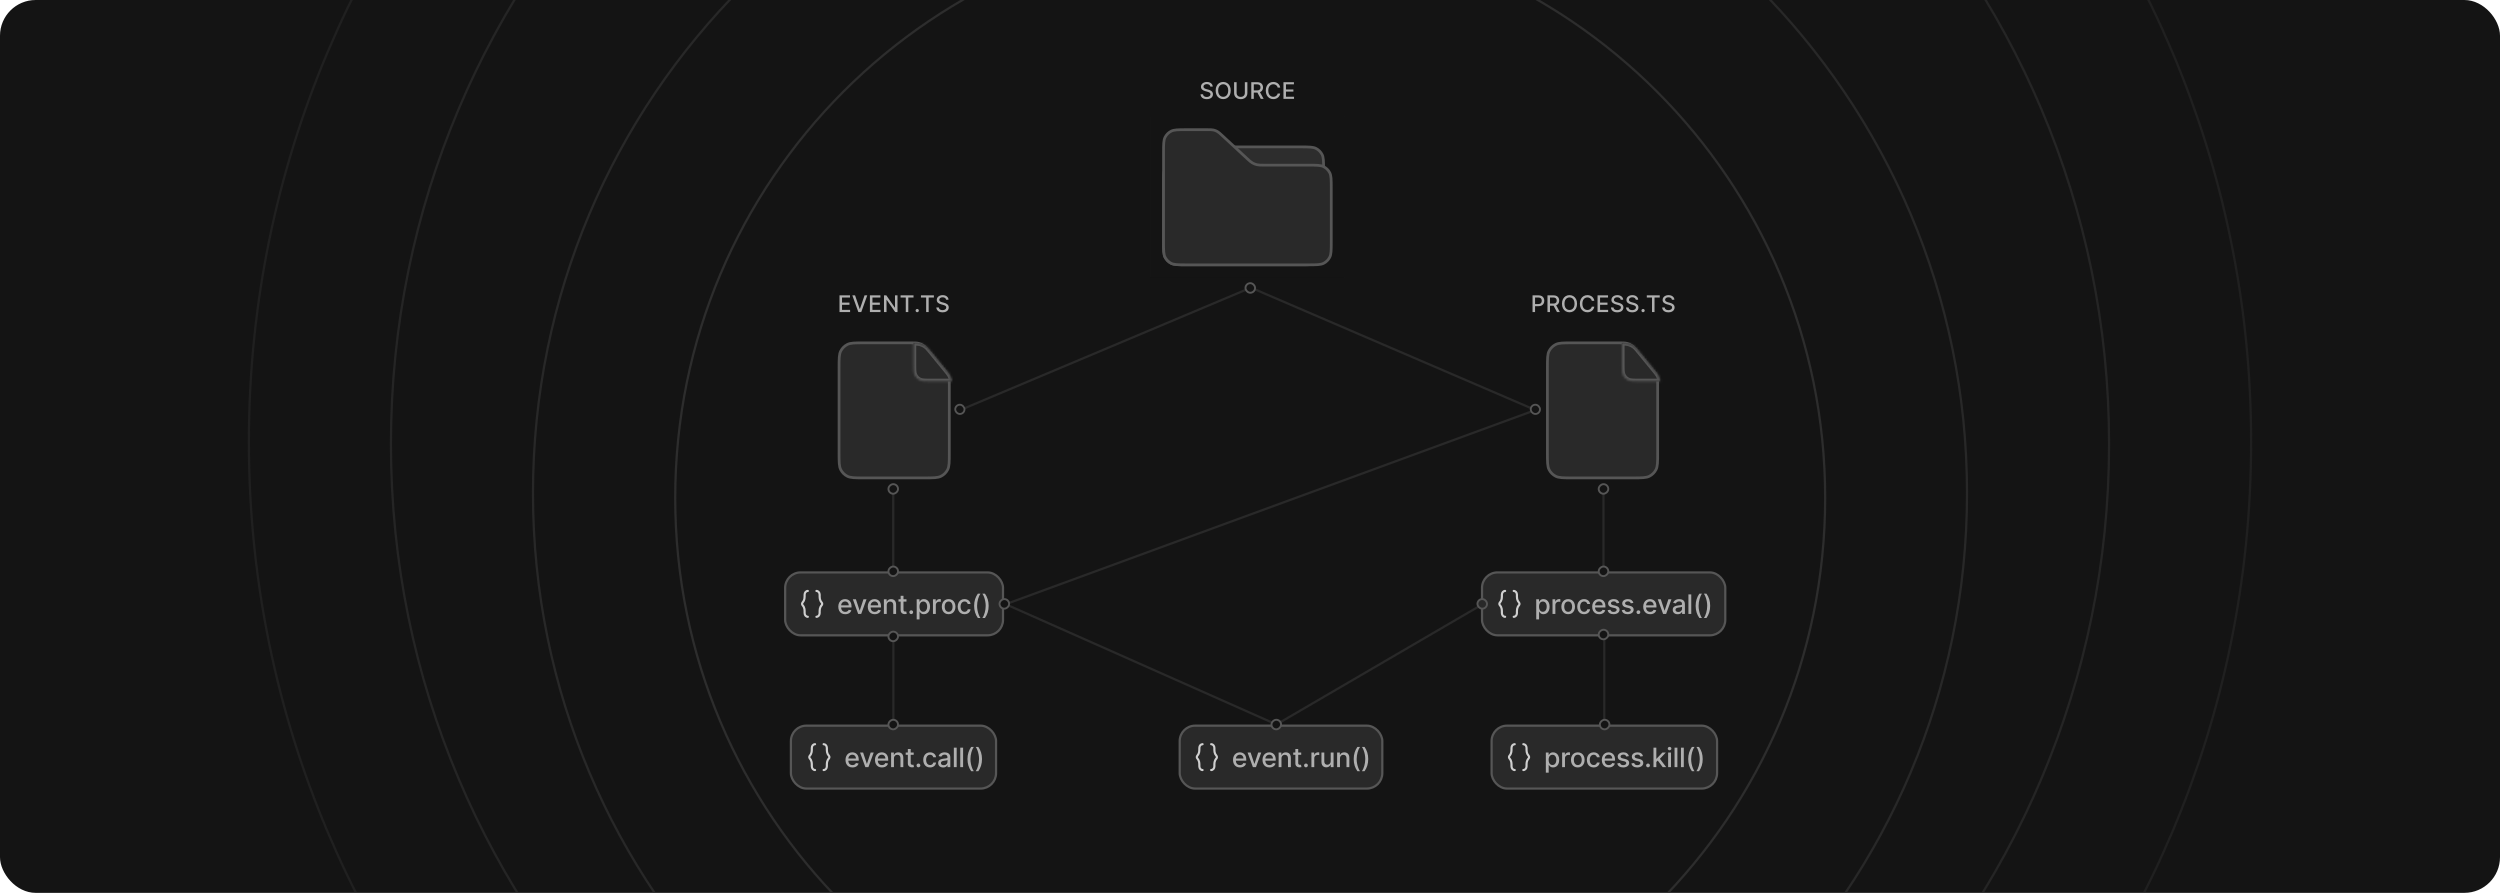 <svg width="1120" height="400" viewBox="0 0 1120 400" fill="none" xmlns="http://www.w3.org/2000/svg">
<g clip-path="url(#clip0_2740_6824)">
<rect width="1120" height="400" rx="16" fill="#141414"/>
<g opacity="0.8">
<path d="M302.5 223.087C302.5 80.826 417.825 -34.5 560.087 -34.5C702.348 -34.5 817.673 80.826 817.673 223.087C817.673 365.348 702.348 480.673 560.087 480.673C417.825 480.673 302.5 365.348 302.5 223.087Z" stroke="#333333"/>
<path d="M430.203 183.697L560.113 128.993" stroke="#2E2E2E" stroke-linecap="round"/>
<path d="M687.857 183.697L560.68 128.993" stroke="#2E2E2E" stroke-linecap="round"/>
<rect x="663.944" y="256.448" width="108.979" height="28.175" rx="6.909" fill="#2E2E2E"/>
<rect x="663.944" y="256.448" width="108.979" height="28.175" rx="6.909" stroke="#666666"/>
<path d="M678.148 276.328C678.941 276.328 679.584 275.587 679.584 274.673C679.584 273.227 679.52 272.265 680.512 271.121C680.793 270.798 680.793 270.274 680.512 269.951C679.52 268.807 679.584 267.845 679.584 266.398C679.584 265.485 678.941 264.744 678.148 264.744M674.287 276.328C673.494 276.328 672.851 275.587 672.851 274.673C672.851 273.227 672.916 272.265 671.923 271.121C671.643 270.798 671.643 270.274 671.923 269.951C672.894 268.832 672.851 267.859 672.851 266.398C672.851 265.485 673.494 264.744 674.287 264.744" stroke="white" stroke-width="0.965" stroke-linecap="round" stroke-linejoin="round"/>
<path d="M688.231 277.493V268.483H689.476V269.545H689.583C689.657 269.408 689.764 269.251 689.903 269.071C690.042 268.892 690.236 268.736 690.483 268.602C690.731 268.466 691.058 268.397 691.464 268.397C691.993 268.397 692.466 268.531 692.881 268.798C693.296 269.066 693.622 269.451 693.858 269.955C694.097 270.458 694.216 271.064 694.216 271.772C694.216 272.48 694.098 273.087 693.862 273.594C693.626 274.097 693.302 274.485 692.889 274.758C692.477 275.029 692.006 275.164 691.477 275.164C691.079 275.164 690.753 275.097 690.5 274.963C690.25 274.829 690.054 274.673 689.911 274.494C689.769 274.315 689.66 274.155 689.583 274.016H689.506V277.493H688.231ZM689.481 271.759C689.481 272.22 689.547 272.624 689.681 272.971C689.815 273.318 690.008 273.589 690.261 273.786C690.514 273.979 690.824 274.076 691.191 274.076C691.572 274.076 691.891 273.975 692.147 273.773C692.403 273.568 692.596 273.291 692.727 272.941C692.861 272.591 692.928 272.197 692.928 271.759C692.928 271.327 692.862 270.939 692.731 270.594C692.603 270.25 692.41 269.979 692.151 269.78C691.895 269.581 691.575 269.481 691.191 269.481C690.822 269.481 690.509 269.576 690.253 269.767C690 269.957 689.808 270.223 689.677 270.565C689.546 270.906 689.481 271.304 689.481 271.759ZM695.525 275.036V268.483H696.758V269.524H696.826C696.946 269.171 697.156 268.894 697.458 268.692C697.762 268.487 698.106 268.385 698.49 268.385C698.57 268.385 698.664 268.387 698.772 268.393C698.883 268.399 698.969 268.406 699.032 268.414V269.635C698.981 269.62 698.89 269.605 698.759 269.588C698.628 269.568 698.497 269.558 698.366 269.558C698.065 269.558 697.796 269.622 697.56 269.75C697.327 269.875 697.142 270.05 697.006 270.275C696.869 270.496 696.801 270.749 696.801 271.034V275.036H695.525ZM702.541 275.168C701.927 275.168 701.391 275.027 700.933 274.746C700.475 274.464 700.12 274.07 699.866 273.564C699.613 273.058 699.487 272.466 699.487 271.789C699.487 271.109 699.613 270.515 699.866 270.006C700.12 269.497 700.475 269.101 700.933 268.82C701.391 268.538 701.927 268.397 702.541 268.397C703.156 268.397 703.692 268.538 704.15 268.82C704.608 269.101 704.963 269.497 705.216 270.006C705.469 270.515 705.596 271.109 705.596 271.789C705.596 272.466 705.469 273.058 705.216 273.564C704.963 274.07 704.608 274.464 704.15 274.746C703.692 275.027 703.156 275.168 702.541 275.168ZM702.546 274.097C702.944 274.097 703.274 273.992 703.535 273.781C703.797 273.571 703.991 273.291 704.116 272.941C704.244 272.591 704.308 272.206 704.308 271.785C704.308 271.367 704.244 270.983 704.116 270.633C703.991 270.28 703.797 269.997 703.535 269.784C703.274 269.571 702.944 269.464 702.546 269.464C702.145 269.464 701.812 269.571 701.547 269.784C701.286 269.997 701.091 270.28 700.963 270.633C700.838 270.983 700.775 271.367 700.775 271.785C700.775 272.206 700.838 272.591 700.963 272.941C701.091 273.291 701.286 273.571 701.547 273.781C701.812 273.992 702.145 274.097 702.546 274.097ZM709.66 275.168C709.026 275.168 708.48 275.024 708.022 274.737C707.567 274.447 707.217 274.047 706.972 273.538C706.728 273.029 706.605 272.446 706.605 271.789C706.605 271.123 706.731 270.536 706.981 270.027C707.231 269.515 707.584 269.116 708.039 268.828C708.494 268.541 709.03 268.397 709.647 268.397C710.145 268.397 710.589 268.49 710.978 268.675C711.368 268.857 711.682 269.113 711.921 269.443C712.163 269.773 712.307 270.158 712.352 270.599H711.111C711.042 270.292 710.886 270.027 710.641 269.805C710.4 269.583 710.075 269.472 709.669 269.472C709.313 269.472 709.002 269.566 708.734 269.754C708.47 269.939 708.264 270.203 708.116 270.548C707.968 270.889 707.894 271.293 707.894 271.759C707.894 272.237 707.966 272.649 708.111 272.996C708.256 273.343 708.461 273.612 708.726 273.803C708.993 273.993 709.307 274.089 709.669 274.089C709.91 274.089 710.129 274.044 710.326 273.956C710.525 273.865 710.691 273.736 710.825 273.568C710.961 273.4 711.057 273.198 711.111 272.962H712.352C712.307 273.386 712.169 273.764 711.938 274.097C711.708 274.43 711.399 274.692 711.012 274.882C710.628 275.073 710.178 275.168 709.66 275.168ZM716.42 275.168C715.775 275.168 715.219 275.03 714.752 274.754C714.289 274.475 713.93 274.084 713.677 273.581C713.427 273.075 713.302 272.482 713.302 271.802C713.302 271.131 713.427 270.539 713.677 270.027C713.93 269.515 714.283 269.116 714.735 268.828C715.19 268.541 715.722 268.397 716.331 268.397C716.7 268.397 717.059 268.459 717.406 268.581C717.753 268.703 718.064 268.895 718.34 269.157C718.616 269.418 718.834 269.758 718.993 270.176C719.152 270.592 719.232 271.096 719.232 271.691V272.143H714.023V271.187H717.982C717.982 270.852 717.913 270.555 717.777 270.296C717.64 270.034 717.448 269.828 717.201 269.677C716.956 269.526 716.669 269.451 716.339 269.451C715.981 269.451 715.668 269.539 715.401 269.716C715.136 269.889 714.931 270.117 714.786 270.398C714.644 270.677 714.573 270.98 714.573 271.307V272.054C714.573 272.492 714.65 272.864 714.803 273.171C714.96 273.478 715.177 273.713 715.456 273.875C715.735 274.034 716.06 274.114 716.433 274.114C716.675 274.114 716.895 274.08 717.094 274.012C717.293 273.941 717.466 273.835 717.611 273.696C717.756 273.557 717.867 273.385 717.943 273.18L719.151 273.397C719.054 273.753 718.88 274.064 718.63 274.332C718.383 274.596 718.071 274.802 717.696 274.95C717.323 275.095 716.898 275.168 716.42 275.168ZM725.437 270.083L724.281 270.287C724.233 270.139 724.156 269.999 724.051 269.865C723.948 269.731 723.809 269.622 723.633 269.536C723.456 269.451 723.236 269.408 722.971 269.408C722.61 269.408 722.309 269.49 722.067 269.652C721.825 269.811 721.704 270.017 721.704 270.27C721.704 270.489 721.785 270.666 721.948 270.799C722.11 270.933 722.371 271.042 722.733 271.128L723.774 271.367C724.377 271.506 724.826 271.721 725.122 272.011C725.417 272.301 725.565 272.678 725.565 273.141C725.565 273.534 725.452 273.884 725.224 274.191C724.999 274.495 724.685 274.734 724.281 274.908C723.88 275.081 723.415 275.168 722.886 275.168C722.152 275.168 721.554 275.011 721.09 274.699C720.626 274.383 720.342 273.935 720.237 273.355L721.47 273.167C721.547 273.488 721.704 273.732 721.943 273.897C722.182 274.059 722.494 274.14 722.878 274.14C723.296 274.14 723.63 274.053 723.88 273.879C724.13 273.703 724.256 273.488 724.256 273.235C724.256 273.031 724.179 272.858 724.025 272.719C723.875 272.58 723.643 272.474 723.33 272.403L722.221 272.16C721.609 272.021 721.157 271.799 720.864 271.495C720.574 271.19 720.429 270.805 720.429 270.339C720.429 269.952 720.537 269.613 720.753 269.323C720.969 269.033 721.268 268.807 721.649 268.645C722.03 268.48 722.467 268.397 722.959 268.397C723.667 268.397 724.224 268.551 724.631 268.858C725.038 269.162 725.307 269.571 725.437 270.083ZM731.758 270.083L730.602 270.287C730.554 270.139 730.477 269.999 730.372 269.865C730.269 269.731 730.13 269.622 729.954 269.536C729.777 269.451 729.557 269.408 729.292 269.408C728.931 269.408 728.63 269.49 728.388 269.652C728.146 269.811 728.025 270.017 728.025 270.27C728.025 270.489 728.106 270.666 728.268 270.799C728.431 270.933 728.692 271.042 729.053 271.128L730.094 271.367C730.697 271.506 731.147 271.721 731.443 272.011C731.738 272.301 731.886 272.678 731.886 273.141C731.886 273.534 731.772 273.884 731.545 274.191C731.32 274.495 731.006 274.734 730.602 274.908C730.201 275.081 729.736 275.168 729.207 275.168C728.473 275.168 727.875 275.011 727.411 274.699C726.947 274.383 726.663 273.935 726.558 273.355L727.791 273.167C727.867 273.488 728.025 273.732 728.264 273.897C728.503 274.059 728.815 274.14 729.198 274.14C729.617 274.14 729.951 274.053 730.201 273.879C730.451 273.703 730.576 273.488 730.576 273.235C730.576 273.031 730.5 272.858 730.346 272.719C730.195 272.58 729.964 272.474 729.651 272.403L728.541 272.16C727.93 272.021 727.478 271.799 727.185 271.495C726.895 271.19 726.75 270.805 726.75 270.339C726.75 269.952 726.858 269.613 727.074 269.323C727.29 269.033 727.589 268.807 727.97 268.645C728.351 268.48 728.787 268.397 729.28 268.397C729.988 268.397 730.545 268.551 730.952 268.858C731.359 269.162 731.627 269.571 731.758 270.083ZM734.009 275.117C733.776 275.117 733.575 275.034 733.408 274.869C733.24 274.701 733.156 274.5 733.156 274.263C733.156 274.03 733.24 273.831 733.408 273.666C733.575 273.498 733.776 273.414 734.009 273.414C734.242 273.414 734.443 273.498 734.611 273.666C734.778 273.831 734.862 274.03 734.862 274.263C734.862 274.42 734.822 274.564 734.743 274.694C734.666 274.822 734.564 274.925 734.436 275.002C734.308 275.078 734.165 275.117 734.009 275.117ZM739.275 275.168C738.629 275.168 738.073 275.03 737.607 274.754C737.143 274.475 736.785 274.084 736.532 273.581C736.282 273.075 736.156 272.482 736.156 271.802C736.156 271.131 736.282 270.539 736.532 270.027C736.785 269.515 737.138 269.116 737.59 268.828C738.045 268.541 738.577 268.397 739.185 268.397C739.555 268.397 739.914 268.459 740.261 268.581C740.608 268.703 740.919 268.895 741.195 269.157C741.471 269.418 741.688 269.758 741.848 270.176C742.007 270.592 742.087 271.096 742.087 271.691V272.143H736.877V271.187H740.836C740.836 270.852 740.768 270.555 740.632 270.296C740.495 270.034 740.303 269.828 740.056 269.677C739.811 269.526 739.524 269.451 739.194 269.451C738.836 269.451 738.523 269.539 738.255 269.716C737.991 269.889 737.786 270.117 737.641 270.398C737.499 270.677 737.428 270.98 737.428 271.307V272.054C737.428 272.492 737.505 272.864 737.658 273.171C737.815 273.478 738.032 273.713 738.311 273.875C738.59 274.034 738.915 274.114 739.288 274.114C739.53 274.114 739.75 274.08 739.949 274.012C740.148 273.941 740.32 273.835 740.465 273.696C740.61 273.557 740.721 273.385 740.798 273.18L742.005 273.397C741.909 273.753 741.735 274.064 741.485 274.332C741.238 274.596 740.926 274.802 740.551 274.95C740.178 275.095 739.753 275.168 739.275 275.168ZM748.8 268.483L746.424 275.036H745.058L742.678 268.483H744.047L745.707 273.525H745.775L747.43 268.483H748.8ZM751.598 275.181C751.183 275.181 750.807 275.104 750.472 274.95C750.136 274.794 749.87 274.568 749.674 274.272C749.48 273.976 749.384 273.614 749.384 273.184C749.384 272.814 749.455 272.51 749.597 272.271C749.739 272.032 749.931 271.843 750.173 271.704C750.415 271.564 750.685 271.459 750.983 271.388C751.282 271.317 751.586 271.263 751.896 271.226C752.289 271.18 752.607 271.143 752.852 271.115C753.097 271.084 753.274 271.034 753.385 270.966C753.496 270.897 753.552 270.786 753.552 270.633V270.603C753.552 270.23 753.447 269.942 753.236 269.737C753.028 269.532 752.718 269.43 752.306 269.43C751.877 269.43 751.538 269.525 751.291 269.716C751.046 269.903 750.877 270.112 750.783 270.343L749.584 270.07C749.726 269.672 749.934 269.35 750.207 269.106C750.483 268.858 750.8 268.679 751.158 268.568C751.517 268.454 751.894 268.397 752.289 268.397C752.551 268.397 752.828 268.429 753.121 268.491C753.417 268.551 753.693 268.662 753.949 268.824C754.207 268.986 754.419 269.218 754.584 269.519C754.749 269.818 754.832 270.206 754.832 270.684V275.036H753.586V274.14H753.535C753.452 274.305 753.328 274.467 753.164 274.626C752.999 274.785 752.787 274.918 752.528 275.023C752.269 275.128 751.959 275.181 751.598 275.181ZM751.875 274.157C752.228 274.157 752.529 274.087 752.78 273.948C753.033 273.808 753.225 273.626 753.356 273.402C753.489 273.174 753.556 272.931 753.556 272.672V271.827C753.511 271.873 753.422 271.916 753.292 271.955C753.164 271.992 753.017 272.025 752.852 272.054C752.687 272.079 752.526 272.103 752.37 272.126C752.214 272.146 752.083 272.163 751.978 272.177C751.73 272.209 751.504 272.261 751.299 272.335C751.097 272.409 750.935 272.516 750.813 272.655C750.693 272.792 750.634 272.974 750.634 273.201C750.634 273.517 750.75 273.756 750.983 273.918C751.217 274.077 751.514 274.157 751.875 274.157ZM757.686 266.298V275.036H756.411V266.298H757.686ZM759.653 271.409C759.653 270.34 759.794 269.356 760.076 268.457C760.357 267.558 760.768 266.729 761.309 265.97H762.478C762.267 266.251 762.071 266.597 761.889 267.007C761.707 267.416 761.547 267.865 761.411 268.355C761.274 268.841 761.168 269.346 761.091 269.869C761.014 270.39 760.976 270.903 760.976 271.409C760.976 272.086 761.043 272.772 761.176 273.466C761.31 274.16 761.491 274.804 761.718 275.398C761.946 275.993 762.199 276.478 762.478 276.853H761.309C760.768 276.094 760.357 275.265 760.076 274.366C759.794 273.467 759.653 272.482 759.653 271.409ZM766.155 271.409C766.155 272.482 766.015 273.467 765.733 274.366C765.451 275.265 765.04 276.094 764.5 276.853H763.331C763.542 276.571 763.738 276.226 763.92 275.816C764.102 275.407 764.261 274.959 764.398 274.472C764.534 273.983 764.641 273.477 764.718 272.954C764.794 272.43 764.833 271.916 764.833 271.409C764.833 270.735 764.766 270.051 764.632 269.357C764.499 268.663 764.318 268.019 764.091 267.425C763.863 266.83 763.61 266.345 763.331 265.97H764.5C765.04 266.729 765.451 267.558 765.733 268.457C766.015 269.356 766.155 270.34 766.155 271.409Z" fill="#D6D6D6"/>
<rect x="354.327" y="325.097" width="91.908" height="28.175" rx="6.909" fill="#2E2E2E"/>
<rect x="354.327" y="325.097" width="91.908" height="28.175" rx="6.909" stroke="#666666"/>
<path d="M368.995 344.978C369.788 344.978 370.431 344.237 370.431 343.323C370.431 341.876 370.366 340.915 371.359 339.771C371.639 339.448 371.639 338.924 371.359 338.601C370.366 337.457 370.431 336.495 370.431 335.048C370.431 334.134 369.788 333.394 368.995 333.394M365.134 344.978C364.341 344.978 363.698 344.237 363.698 343.323C363.698 341.876 363.762 340.915 362.77 339.771C362.489 339.448 362.489 338.924 362.77 338.601C363.74 337.482 363.698 336.508 363.698 335.048C363.698 334.134 364.341 333.394 365.134 333.394" stroke="white" stroke-width="0.965" stroke-linecap="round" stroke-linejoin="round"/>
<path d="M381.901 343.817C381.256 343.817 380.7 343.679 380.233 343.403C379.77 343.125 379.411 342.734 379.158 342.23C378.908 341.724 378.783 341.131 378.783 340.451C378.783 339.78 378.908 339.188 379.158 338.676C379.411 338.165 379.764 337.765 380.216 337.478C380.671 337.19 381.203 337.047 381.812 337.047C382.182 337.047 382.54 337.108 382.887 337.23C383.234 337.353 383.545 337.545 383.821 337.806C384.097 338.068 384.315 338.408 384.474 338.826C384.633 339.241 384.713 339.746 384.713 340.34V340.793H379.504V339.837H383.463C383.463 339.501 383.395 339.204 383.258 338.945C383.122 338.684 382.93 338.477 382.682 338.327C382.438 338.176 382.15 338.101 381.82 338.101C381.462 338.101 381.149 338.189 380.882 338.365C380.617 338.539 380.412 338.766 380.267 339.048C380.125 339.326 380.054 339.629 380.054 339.956V340.703C380.054 341.141 380.131 341.514 380.284 341.821C380.441 342.128 380.658 342.363 380.937 342.525C381.216 342.684 381.542 342.764 381.914 342.764C382.156 342.764 382.376 342.729 382.575 342.661C382.775 342.59 382.947 342.485 383.092 342.345C383.237 342.206 383.348 342.034 383.424 341.829L384.632 342.047C384.535 342.402 384.362 342.714 384.111 342.981C383.864 343.246 383.552 343.452 383.177 343.6C382.804 343.745 382.379 343.817 381.901 343.817ZM391.426 337.132L389.05 343.685H387.685L385.304 337.132H386.674L388.333 342.175H388.401L390.057 337.132H391.426ZM395.106 343.817C394.461 343.817 393.905 343.679 393.438 343.403C392.974 343.125 392.616 342.734 392.363 342.23C392.113 341.724 391.988 341.131 391.988 340.451C391.988 339.78 392.113 339.188 392.363 338.676C392.616 338.165 392.969 337.765 393.421 337.478C393.876 337.19 394.408 337.047 395.017 337.047C395.386 337.047 395.745 337.108 396.092 337.23C396.439 337.353 396.75 337.545 397.026 337.806C397.302 338.068 397.519 338.408 397.679 338.826C397.838 339.241 397.918 339.746 397.918 340.34V340.793H392.709V339.837H396.668C396.668 339.501 396.599 339.204 396.463 338.945C396.326 338.684 396.134 338.477 395.887 338.327C395.642 338.176 395.355 338.101 395.025 338.101C394.667 338.101 394.354 338.189 394.087 338.365C393.822 338.539 393.617 338.766 393.472 339.048C393.33 339.326 393.259 339.629 393.259 339.956V340.703C393.259 341.141 393.336 341.514 393.489 341.821C393.646 342.128 393.863 342.363 394.142 342.525C394.421 342.684 394.746 342.764 395.119 342.764C395.361 342.764 395.581 342.729 395.78 342.661C395.979 342.59 396.151 342.485 396.296 342.345C396.442 342.206 396.552 342.034 396.629 341.829L397.837 342.047C397.74 342.402 397.566 342.714 397.316 342.981C397.069 343.246 396.757 343.452 396.382 343.6C396.009 343.745 395.584 343.817 395.106 343.817ZM400.488 339.794V343.685H399.213V337.132H400.437V338.199H400.518C400.669 337.852 400.905 337.573 401.227 337.362C401.551 337.152 401.959 337.047 402.451 337.047C402.897 337.047 403.289 337.141 403.624 337.328C403.96 337.513 404.22 337.789 404.405 338.156C404.59 338.523 404.682 338.977 404.682 339.517V343.685H403.407V339.671C403.407 339.196 403.283 338.824 403.035 338.557C402.788 338.287 402.448 338.152 402.016 338.152C401.72 338.152 401.457 338.216 401.227 338.344C400.999 338.472 400.818 338.659 400.685 338.907C400.554 339.151 400.488 339.447 400.488 339.794ZM409.332 337.132V338.156H405.752V337.132H409.332ZM406.712 335.562H407.988V341.761C407.988 342.008 408.025 342.195 408.099 342.32C408.173 342.442 408.268 342.526 408.385 342.572C408.504 342.614 408.633 342.636 408.773 342.636C408.875 342.636 408.965 342.628 409.042 342.614C409.118 342.6 409.178 342.589 409.221 342.58L409.451 343.634C409.377 343.662 409.272 343.691 409.135 343.719C408.999 343.75 408.828 343.768 408.624 343.77C408.288 343.776 407.975 343.716 407.685 343.591C407.395 343.466 407.16 343.273 406.981 343.011C406.802 342.749 406.712 342.421 406.712 342.025V335.562ZM411.463 343.766C411.23 343.766 411.029 343.684 410.862 343.519C410.694 343.351 410.61 343.149 410.61 342.913C410.61 342.68 410.694 342.481 410.862 342.316C411.029 342.148 411.23 342.064 411.463 342.064C411.696 342.064 411.897 342.148 412.065 342.316C412.232 342.481 412.316 342.68 412.316 342.913C412.316 343.069 412.277 343.213 412.197 343.344C412.12 343.472 412.018 343.574 411.89 343.651C411.762 343.728 411.62 343.766 411.463 343.766ZM416.665 343.817C416.031 343.817 415.485 343.674 415.027 343.386C414.572 343.096 414.222 342.697 413.977 342.188C413.733 341.678 413.61 341.095 413.61 340.438C413.61 339.773 413.736 339.186 413.986 338.676C414.236 338.165 414.589 337.765 415.044 337.478C415.499 337.19 416.035 337.047 416.652 337.047C417.15 337.047 417.594 337.139 417.983 337.324C418.373 337.506 418.687 337.762 418.926 338.092C419.168 338.422 419.312 338.807 419.357 339.248H418.116C418.047 338.941 417.891 338.676 417.646 338.455C417.405 338.233 417.08 338.122 416.674 338.122C416.318 338.122 416.007 338.216 415.739 338.403C415.475 338.588 415.269 338.853 415.121 339.197C414.973 339.538 414.899 339.942 414.899 340.409C414.899 340.886 414.971 341.299 415.116 341.646C415.261 341.993 415.466 342.262 415.731 342.452C415.998 342.643 416.312 342.738 416.674 342.738C416.915 342.738 417.134 342.694 417.331 342.606C417.53 342.515 417.696 342.385 417.83 342.217C417.966 342.05 418.062 341.848 418.116 341.612H419.357C419.312 342.035 419.174 342.414 418.943 342.746C418.713 343.079 418.404 343.341 418.017 343.531C417.634 343.722 417.183 343.817 416.665 343.817ZM422.508 343.83C422.093 343.83 421.717 343.753 421.382 343.6C421.046 343.443 420.78 343.217 420.584 342.921C420.391 342.626 420.294 342.263 420.294 341.834C420.294 341.464 420.365 341.159 420.507 340.921C420.649 340.682 420.841 340.492 421.083 340.353C421.325 340.214 421.595 340.109 421.894 340.037C422.192 339.966 422.497 339.912 422.807 339.875C423.199 339.83 423.518 339.793 423.762 339.764C424.007 339.733 424.185 339.683 424.296 339.615C424.407 339.547 424.462 339.436 424.462 339.282V339.252C424.462 338.88 424.357 338.591 424.146 338.386C423.939 338.182 423.629 338.079 423.216 338.079C422.787 338.079 422.448 338.174 422.201 338.365C421.956 338.553 421.787 338.762 421.693 338.992L420.494 338.719C420.637 338.321 420.844 338 421.117 337.755C421.393 337.508 421.71 337.328 422.069 337.217C422.427 337.104 422.804 337.047 423.199 337.047C423.461 337.047 423.738 337.078 424.031 337.141C424.327 337.2 424.603 337.311 424.859 337.473C425.118 337.636 425.33 337.867 425.494 338.169C425.659 338.467 425.742 338.856 425.742 339.333V343.685H424.496V342.789H424.445C424.362 342.954 424.239 343.116 424.074 343.275C423.909 343.435 423.697 343.567 423.438 343.672C423.179 343.777 422.869 343.83 422.508 343.83ZM422.785 342.806C423.138 342.806 423.44 342.737 423.69 342.597C423.943 342.458 424.135 342.276 424.266 342.051C424.399 341.824 424.466 341.58 424.466 341.322V340.477C424.421 340.522 424.333 340.565 424.202 340.605C424.074 340.642 423.927 340.675 423.762 340.703C423.597 340.729 423.437 340.753 423.28 340.775C423.124 340.795 422.993 340.812 422.888 340.827C422.64 340.858 422.414 340.911 422.209 340.985C422.008 341.058 421.845 341.165 421.723 341.304C421.604 341.441 421.544 341.623 421.544 341.851C421.544 342.166 421.661 342.405 421.894 342.567C422.127 342.727 422.424 342.806 422.785 342.806ZM428.596 334.948V343.685H427.321V334.948H428.596ZM431.468 334.948V343.685H430.192V334.948H431.468ZM433.435 340.059C433.435 338.989 433.576 338.005 433.857 337.107C434.139 336.208 434.55 335.379 435.09 334.619H436.259C436.049 334.901 435.853 335.246 435.671 335.656C435.489 336.066 435.329 336.515 435.193 337.004C435.056 337.49 434.95 337.995 434.873 338.519C434.796 339.039 434.758 339.552 434.758 340.059C434.758 340.736 434.824 341.421 434.958 342.115C435.092 342.809 435.272 343.453 435.5 344.048C435.728 344.642 435.981 345.127 436.259 345.502H435.09C434.55 344.743 434.139 343.914 433.857 343.015C433.576 342.117 433.435 341.131 433.435 340.059ZM439.937 340.059C439.937 341.131 439.796 342.117 439.515 343.015C439.233 343.914 438.822 344.743 438.282 345.502H437.113C437.323 345.221 437.52 344.875 437.702 344.466C437.884 344.056 438.043 343.608 438.18 343.122C438.316 342.633 438.423 342.126 438.5 341.603C438.576 341.08 438.615 340.565 438.615 340.059C438.615 339.385 438.548 338.701 438.414 338.007C438.281 337.313 438.1 336.668 437.872 336.074C437.645 335.48 437.392 334.995 437.113 334.619H438.282C438.822 335.379 439.233 336.208 439.515 337.107C439.796 338.005 439.937 338.989 439.937 340.059Z" fill="#D6D6D6"/>
<rect x="528.506" y="325.097" width="90.77" height="28.175" rx="6.909" fill="#2E2E2E"/>
<rect x="528.506" y="325.097" width="90.77" height="28.175" rx="6.909" stroke="#666666"/>
<path d="M542.606 344.978C543.399 344.978 544.041 344.237 544.041 343.323C544.041 341.876 543.977 340.915 544.969 339.771C545.25 339.448 545.25 338.924 544.969 338.601C543.977 337.457 544.041 336.495 544.041 335.048C544.041 334.134 543.399 333.394 542.606 333.394M538.744 344.978C537.951 344.978 537.309 344.237 537.309 343.323C537.309 341.876 537.373 340.915 536.38 339.771C536.1 339.448 536.1 338.924 536.38 338.601C537.351 337.482 537.309 336.508 537.309 335.048C537.309 334.134 537.951 333.394 538.744 333.394" stroke="white" stroke-width="0.965" stroke-linecap="round" stroke-linejoin="round"/>
<path d="M555.512 343.817C554.866 343.817 554.31 343.679 553.844 343.403C553.38 343.125 553.022 342.734 552.769 342.23C552.518 341.724 552.393 341.131 552.393 340.451C552.393 339.78 552.518 339.188 552.769 338.676C553.022 338.165 553.374 337.765 553.827 337.478C554.282 337.19 554.814 337.047 555.422 337.047C555.792 337.047 556.15 337.108 556.497 337.23C556.844 337.353 557.156 337.545 557.432 337.806C557.708 338.068 557.925 338.408 558.084 338.826C558.244 339.241 558.323 339.746 558.323 340.34V340.793H553.114V339.837H557.073C557.073 339.501 557.005 339.204 556.869 338.945C556.732 338.684 556.54 338.477 556.293 338.327C556.048 338.176 555.761 338.101 555.431 338.101C555.072 338.101 554.76 338.189 554.492 338.365C554.228 338.539 554.023 338.766 553.878 339.048C553.736 339.326 553.665 339.629 553.665 339.956V340.703C553.665 341.141 553.741 341.514 553.895 341.821C554.051 342.128 554.269 342.363 554.548 342.525C554.826 342.684 555.152 342.764 555.525 342.764C555.766 342.764 555.987 342.729 556.186 342.661C556.385 342.59 556.557 342.485 556.702 342.345C556.847 342.206 556.958 342.034 557.035 341.829L558.242 342.047C558.146 342.402 557.972 342.714 557.722 342.981C557.474 343.246 557.163 343.452 556.787 343.6C556.415 343.745 555.99 343.817 555.512 343.817ZM565.037 337.132L562.66 343.685H561.295L558.915 337.132H560.284L561.944 342.175H562.012L563.667 337.132H565.037ZM568.717 343.817C568.071 343.817 567.515 343.679 567.049 343.403C566.585 343.125 566.227 342.734 565.973 342.23C565.723 341.724 565.598 341.131 565.598 340.451C565.598 339.78 565.723 339.188 565.973 338.676C566.227 338.165 566.579 337.765 567.031 337.478C567.487 337.19 568.018 337.047 568.627 337.047C568.997 337.047 569.355 337.108 569.702 337.23C570.049 337.353 570.361 337.545 570.636 337.806C570.912 338.068 571.13 338.408 571.289 338.826C571.448 339.241 571.528 339.746 571.528 340.34V340.793H566.319V339.837H570.278C570.278 339.501 570.21 339.204 570.073 338.945C569.937 338.684 569.745 338.477 569.497 338.327C569.253 338.176 568.966 338.101 568.636 338.101C568.277 338.101 567.964 338.189 567.697 338.365C567.433 338.539 567.228 338.766 567.083 339.048C566.94 339.326 566.869 339.629 566.869 339.956V340.703C566.869 341.141 566.946 341.514 567.1 341.821C567.256 342.128 567.474 342.363 567.752 342.525C568.031 342.684 568.357 342.764 568.729 342.764C568.971 342.764 569.192 342.729 569.391 342.661C569.59 342.59 569.762 342.485 569.907 342.345C570.052 342.206 570.163 342.034 570.24 341.829L571.447 342.047C571.35 342.402 571.177 342.714 570.927 342.981C570.679 343.246 570.368 343.452 569.992 343.6C569.62 343.745 569.194 343.817 568.717 343.817ZM574.099 339.794V343.685H572.823V337.132H574.048V338.199H574.129C574.28 337.852 574.516 337.573 574.837 337.362C575.161 337.152 575.569 337.047 576.061 337.047C576.508 337.047 576.899 337.141 577.235 337.328C577.57 337.513 577.83 337.789 578.015 338.156C578.2 338.523 578.293 338.977 578.293 339.517V343.685H577.017V339.671C577.017 339.196 576.893 338.824 576.646 338.557C576.398 338.287 576.059 338.152 575.626 338.152C575.33 338.152 575.067 338.216 574.837 338.344C574.609 338.472 574.429 338.659 574.295 338.907C574.164 339.151 574.099 339.447 574.099 339.794ZM582.942 337.132V338.156H579.363V337.132H582.942ZM580.323 335.562H581.598V341.761C581.598 342.008 581.635 342.195 581.709 342.32C581.783 342.442 581.878 342.526 581.995 342.572C582.115 342.614 582.244 342.636 582.383 342.636C582.486 342.636 582.575 342.628 582.652 342.614C582.729 342.6 582.789 342.589 582.831 342.58L583.062 343.634C582.988 343.662 582.882 343.691 582.746 343.719C582.609 343.75 582.439 343.768 582.234 343.77C581.898 343.776 581.586 343.716 581.295 343.591C581.005 343.466 580.771 343.273 580.591 343.011C580.412 342.749 580.323 342.421 580.323 342.025V335.562ZM585.074 343.766C584.84 343.766 584.64 343.684 584.472 343.519C584.304 343.351 584.22 343.149 584.22 342.913C584.22 342.68 584.304 342.481 584.472 342.316C584.64 342.148 584.84 342.064 585.074 342.064C585.307 342.064 585.507 342.148 585.675 342.316C585.843 342.481 585.927 342.68 585.927 342.913C585.927 343.069 585.887 343.213 585.807 343.344C585.731 343.472 585.628 343.574 585.5 343.651C585.372 343.728 585.23 343.766 585.074 343.766ZM587.515 343.685V337.132H588.748V338.173H588.817C588.936 337.82 589.146 337.543 589.448 337.341C589.752 337.136 590.096 337.034 590.48 337.034C590.56 337.034 590.654 337.037 590.762 337.043C590.873 337.048 590.96 337.055 591.022 337.064V338.284C590.971 338.27 590.88 338.254 590.749 338.237C590.618 338.217 590.487 338.207 590.357 338.207C590.055 338.207 589.786 338.271 589.55 338.399C589.317 338.524 589.132 338.699 588.996 338.924C588.859 339.146 588.791 339.399 588.791 339.683V343.685H587.515ZM596.157 340.967V337.132H597.437V343.685H596.183V342.55H596.114C595.964 342.9 595.722 343.192 595.389 343.425C595.059 343.655 594.648 343.77 594.156 343.77C593.735 343.77 593.363 343.678 593.038 343.493C592.717 343.305 592.464 343.028 592.279 342.661C592.097 342.294 592.006 341.841 592.006 341.3V337.132H593.282V341.147C593.282 341.593 593.405 341.949 593.653 342.213C593.9 342.478 594.222 342.61 594.617 342.61C594.856 342.61 595.093 342.55 595.329 342.431C595.568 342.311 595.766 342.131 595.922 341.889C596.082 341.647 596.16 341.34 596.157 340.967ZM600.306 339.794V343.685H599.031V337.132H600.255V338.199H600.336C600.487 337.852 600.723 337.573 601.044 337.362C601.369 337.152 601.777 337.047 602.269 337.047C602.715 337.047 603.106 337.141 603.442 337.328C603.778 337.513 604.038 337.789 604.223 338.156C604.408 338.523 604.5 338.977 604.5 339.517V343.685H603.224V339.671C603.224 339.196 603.101 338.824 602.853 338.557C602.606 338.287 602.266 338.152 601.834 338.152C601.538 338.152 601.275 338.216 601.044 338.344C600.817 338.472 600.636 338.659 600.503 338.907C600.372 339.151 600.306 339.447 600.306 339.794ZM606.462 340.059C606.462 338.989 606.603 338.005 606.884 337.107C607.166 336.208 607.577 335.379 608.117 334.619H609.286C609.076 334.901 608.879 335.246 608.697 335.656C608.515 336.066 608.356 336.515 608.219 337.004C608.083 337.49 607.976 337.995 607.9 338.519C607.823 339.039 607.784 339.552 607.784 340.059C607.784 340.736 607.851 341.421 607.985 342.115C608.119 342.809 608.299 343.453 608.527 344.048C608.754 344.642 609.007 345.127 609.286 345.502H608.117C607.577 344.743 607.166 343.914 606.884 343.015C606.603 342.117 606.462 341.131 606.462 340.059ZM612.964 340.059C612.964 341.131 612.823 342.117 612.542 343.015C612.26 343.914 611.849 344.743 611.309 345.502H610.14C610.35 345.221 610.546 344.875 610.728 344.466C610.91 344.056 611.07 343.608 611.206 343.122C611.343 342.633 611.449 342.126 611.526 341.603C611.603 341.08 611.641 340.565 611.641 340.059C611.641 339.385 611.575 338.701 611.441 338.007C611.307 337.313 611.127 336.668 610.899 336.074C610.672 335.48 610.418 334.995 610.14 334.619H611.309C611.849 335.379 612.26 336.208 612.542 337.107C612.823 338.005 612.964 338.989 612.964 340.059Z" fill="#D6D6D6"/>
<rect x="668.235" y="325.097" width="101.013" height="28.175" rx="6.909" fill="#2E2E2E"/>
<rect x="668.235" y="325.097" width="101.013" height="28.175" rx="6.909" stroke="#666666"/>
<path d="M682.456 344.978C683.249 344.978 683.892 344.237 683.892 343.323C683.892 341.876 683.827 340.915 684.82 339.771C685.1 339.448 685.1 338.924 684.82 338.601C683.827 337.457 683.892 336.495 683.892 335.048C683.892 334.134 683.249 333.394 682.456 333.394M678.594 344.978C677.802 344.978 677.159 344.237 677.159 343.323C677.159 341.876 677.223 340.915 676.231 339.771C675.95 339.448 675.95 338.924 676.231 338.601C677.201 337.482 677.159 336.508 677.159 335.048C677.159 334.134 677.802 333.394 678.594 333.394" stroke="white" stroke-width="0.965" stroke-linecap="round" stroke-linejoin="round"/>
<path d="M692.538 346.142V337.132H693.784V338.194H693.89C693.964 338.058 694.071 337.9 694.21 337.721C694.35 337.542 694.543 337.385 694.791 337.252C695.038 337.115 695.365 337.047 695.772 337.047C696.301 337.047 696.773 337.18 697.188 337.448C697.603 337.715 697.929 338.101 698.165 338.604C698.404 339.107 698.523 339.713 698.523 340.421C698.523 341.13 698.405 341.737 698.169 342.243C697.933 342.746 697.609 343.135 697.197 343.408C696.784 343.678 696.314 343.813 695.785 343.813C695.386 343.813 695.061 343.746 694.808 343.613C694.557 343.479 694.361 343.322 694.219 343.143C694.077 342.964 693.967 342.805 693.89 342.665H693.814V346.142H692.538ZM693.788 340.409C693.788 340.869 693.855 341.273 693.988 341.62C694.122 341.967 694.316 342.239 694.569 342.435C694.822 342.628 695.132 342.725 695.499 342.725C695.88 342.725 696.198 342.624 696.454 342.422C696.71 342.217 696.904 341.94 697.035 341.59C697.168 341.24 697.235 340.847 697.235 340.409C697.235 339.976 697.17 339.588 697.039 339.244C696.911 338.9 696.717 338.628 696.459 338.429C696.203 338.23 695.883 338.13 695.499 338.13C695.129 338.13 694.816 338.226 694.56 338.416C694.307 338.607 694.115 338.873 693.984 339.214C693.853 339.555 693.788 339.954 693.788 340.409ZM699.833 343.685V337.132H701.065V338.173H701.134C701.253 337.82 701.464 337.543 701.765 337.341C702.069 337.136 702.414 337.034 702.798 337.034C702.877 337.034 702.971 337.037 703.079 337.043C703.19 337.048 703.277 337.055 703.339 337.064V338.284C703.288 338.27 703.197 338.254 703.066 338.237C702.936 338.217 702.805 338.207 702.674 338.207C702.372 338.207 702.104 338.271 701.868 338.399C701.634 338.524 701.449 338.699 701.313 338.924C701.176 339.146 701.108 339.399 701.108 339.683V343.685H699.833ZM706.849 343.817C706.234 343.817 705.698 343.677 705.24 343.395C704.782 343.113 704.427 342.719 704.174 342.213C703.921 341.707 703.794 341.115 703.794 340.438C703.794 339.759 703.921 339.164 704.174 338.655C704.427 338.146 704.782 337.751 705.24 337.469C705.698 337.188 706.234 337.047 706.849 337.047C707.463 337.047 707.999 337.188 708.457 337.469C708.915 337.751 709.271 338.146 709.524 338.655C709.777 339.164 709.903 339.759 709.903 340.438C709.903 341.115 709.777 341.707 709.524 342.213C709.271 342.719 708.915 343.113 708.457 343.395C707.999 343.677 707.463 343.817 706.849 343.817ZM706.853 342.746C707.251 342.746 707.581 342.641 707.843 342.431C708.104 342.22 708.298 341.94 708.423 341.59C708.551 341.24 708.615 340.855 708.615 340.434C708.615 340.016 708.551 339.632 708.423 339.282C708.298 338.93 708.104 338.647 707.843 338.433C707.581 338.22 707.251 338.113 706.853 338.113C706.452 338.113 706.119 338.22 705.855 338.433C705.593 338.647 705.398 338.93 705.27 339.282C705.145 339.632 705.083 340.016 705.083 340.434C705.083 340.855 705.145 341.24 705.27 341.59C705.398 341.94 705.593 342.22 705.855 342.431C706.119 342.641 706.452 342.746 706.853 342.746ZM713.967 343.817C713.333 343.817 712.787 343.674 712.329 343.386C711.874 343.096 711.524 342.697 711.28 342.188C711.035 341.678 710.913 341.095 710.913 340.438C710.913 339.773 711.038 339.186 711.288 338.676C711.538 338.165 711.891 337.765 712.346 337.478C712.801 337.19 713.337 337.047 713.955 337.047C714.452 337.047 714.896 337.139 715.286 337.324C715.675 337.506 715.99 337.762 716.229 338.092C716.47 338.422 716.614 338.807 716.659 339.248H715.418C715.35 338.941 715.193 338.676 714.949 338.455C714.707 338.233 714.383 338.122 713.976 338.122C713.62 338.122 713.309 338.216 713.042 338.403C712.777 338.588 712.571 338.853 712.423 339.197C712.275 339.538 712.201 339.942 712.201 340.409C712.201 340.886 712.274 341.299 712.419 341.646C712.564 341.993 712.769 342.262 713.033 342.452C713.3 342.643 713.615 342.738 713.976 342.738C714.218 342.738 714.437 342.694 714.633 342.606C714.832 342.515 714.998 342.385 715.132 342.217C715.269 342.05 715.364 341.848 715.418 341.612H716.659C716.614 342.035 716.476 342.414 716.246 342.746C716.015 343.079 715.707 343.341 715.32 343.531C714.936 343.722 714.485 343.817 713.967 343.817ZM720.728 343.817C720.082 343.817 719.526 343.679 719.06 343.403C718.596 343.125 718.238 342.734 717.984 342.23C717.734 341.724 717.609 341.131 717.609 340.451C717.609 339.78 717.734 339.188 717.984 338.676C718.238 338.165 718.59 337.765 719.042 337.478C719.498 337.19 720.029 337.047 720.638 337.047C721.008 337.047 721.366 337.108 721.713 337.23C722.06 337.353 722.372 337.545 722.647 337.806C722.923 338.068 723.141 338.408 723.3 338.826C723.459 339.241 723.539 339.746 723.539 340.34V340.793H718.33V339.837H722.289C722.289 339.501 722.221 339.204 722.084 338.945C721.948 338.684 721.756 338.477 721.508 338.327C721.264 338.176 720.977 338.101 720.647 338.101C720.288 338.101 719.975 338.189 719.708 338.365C719.444 338.539 719.239 338.766 719.094 339.048C718.951 339.326 718.88 339.629 718.88 339.956V340.703C718.88 341.141 718.957 341.514 719.111 341.821C719.267 342.128 719.485 342.363 719.763 342.525C720.042 342.684 720.368 342.764 720.74 342.764C720.982 342.764 721.203 342.729 721.402 342.661C721.601 342.59 721.773 342.485 721.918 342.345C722.063 342.206 722.174 342.034 722.251 341.829L723.458 342.047C723.361 342.402 723.188 342.714 722.938 342.981C722.69 343.246 722.379 343.452 722.003 343.6C721.631 343.745 721.205 343.817 720.728 343.817ZM729.745 338.732L728.589 338.937C728.54 338.789 728.463 338.648 728.358 338.514C728.256 338.381 728.116 338.271 727.94 338.186C727.764 338.101 727.543 338.058 727.279 338.058C726.918 338.058 726.616 338.139 726.374 338.301C726.133 338.46 726.012 338.667 726.012 338.92C726.012 339.139 726.093 339.315 726.255 339.449C726.417 339.582 726.679 339.692 727.04 339.777L728.081 340.016C728.684 340.155 729.133 340.37 729.429 340.66C729.725 340.95 729.873 341.327 729.873 341.791C729.873 342.183 729.759 342.533 729.531 342.84C729.307 343.145 728.992 343.384 728.589 343.557C728.188 343.731 727.723 343.817 727.194 343.817C726.46 343.817 725.861 343.661 725.397 343.348C724.934 343.032 724.649 342.584 724.544 342.004L725.777 341.816C725.854 342.138 726.012 342.381 726.251 342.546C726.49 342.708 726.801 342.789 727.185 342.789C727.603 342.789 727.937 342.702 728.188 342.529C728.438 342.353 728.563 342.138 728.563 341.885C728.563 341.68 728.486 341.508 728.333 341.368C728.182 341.229 727.95 341.124 727.637 341.053L726.528 340.81C725.917 340.67 725.464 340.448 725.171 340.144C724.881 339.84 724.736 339.454 724.736 338.988C724.736 338.601 724.844 338.263 725.06 337.973C725.277 337.682 725.575 337.456 725.956 337.294C726.337 337.129 726.774 337.047 727.266 337.047C727.974 337.047 728.532 337.2 728.938 337.508C729.345 337.812 729.614 338.22 729.745 338.732ZM736.066 338.732L734.909 338.937C734.861 338.789 734.784 338.648 734.679 338.514C734.577 338.381 734.437 338.271 734.261 338.186C734.085 338.101 733.864 338.058 733.6 338.058C733.238 338.058 732.937 338.139 732.695 338.301C732.454 338.46 732.333 338.667 732.333 338.92C732.333 339.139 732.414 339.315 732.576 339.449C732.738 339.582 733 339.692 733.361 339.777L734.402 340.016C735.005 340.155 735.454 340.37 735.75 340.66C736.046 340.95 736.194 341.327 736.194 341.791C736.194 342.183 736.08 342.533 735.852 342.84C735.628 343.145 735.313 343.384 734.909 343.557C734.508 343.731 734.043 343.817 733.514 343.817C732.781 343.817 732.182 343.661 731.718 343.348C731.255 343.032 730.97 342.584 730.865 342.004L732.098 341.816C732.175 342.138 732.333 342.381 732.572 342.546C732.81 342.708 733.122 342.789 733.506 342.789C733.924 342.789 734.258 342.702 734.508 342.529C734.759 342.353 734.884 342.138 734.884 341.885C734.884 341.68 734.807 341.508 734.653 341.368C734.503 341.229 734.271 341.124 733.958 341.053L732.849 340.81C732.237 340.67 731.785 340.448 731.492 340.144C731.202 339.84 731.057 339.454 731.057 338.988C731.057 338.601 731.165 338.263 731.381 337.973C731.597 337.682 731.896 337.456 732.277 337.294C732.658 337.129 733.095 337.047 733.587 337.047C734.295 337.047 734.853 337.2 735.259 337.508C735.666 337.812 735.935 338.22 736.066 338.732ZM738.316 343.766C738.083 343.766 737.883 343.684 737.715 343.519C737.547 343.351 737.463 343.149 737.463 342.913C737.463 342.68 737.547 342.481 737.715 342.316C737.883 342.148 738.083 342.064 738.316 342.064C738.55 342.064 738.75 342.148 738.918 342.316C739.086 342.481 739.17 342.68 739.17 342.913C739.17 343.069 739.13 343.213 739.05 343.344C738.973 343.472 738.871 343.574 738.743 343.651C738.615 343.728 738.473 343.766 738.316 343.766ZM741.931 341.462L741.923 339.905H742.145L744.756 337.132H746.283L743.305 340.289H743.105L741.931 341.462ZM740.758 343.685V334.948H742.034V343.685H740.758ZM744.896 343.685L742.55 340.571L743.429 339.679L746.462 343.685H744.896ZM747.325 343.685V337.132H748.601V343.685H747.325ZM747.97 336.121C747.748 336.121 747.557 336.047 747.398 335.899C747.241 335.748 747.163 335.569 747.163 335.362C747.163 335.151 747.241 334.972 747.398 334.824C747.557 334.673 747.748 334.598 747.97 334.598C748.191 334.598 748.381 334.673 748.537 334.824C748.696 334.972 748.776 335.151 748.776 335.362C748.776 335.569 748.696 335.748 748.537 335.899C748.381 336.047 748.191 336.121 747.97 336.121ZM751.473 334.948V343.685H750.197V334.948H751.473ZM754.344 334.948V343.685H753.069V334.948H754.344ZM756.311 340.059C756.311 338.989 756.452 338.005 756.734 337.107C757.015 336.208 757.426 335.379 757.967 334.619H759.136C758.925 334.901 758.729 335.246 758.547 335.656C758.365 336.066 758.205 336.515 758.069 337.004C757.932 337.49 757.826 337.995 757.749 338.519C757.672 339.039 757.634 339.552 757.634 340.059C757.634 340.736 757.701 341.421 757.834 342.115C757.968 342.809 758.149 343.453 758.376 344.048C758.604 344.642 758.857 345.127 759.136 345.502H757.967C757.426 344.743 757.015 343.914 756.734 343.015C756.452 342.117 756.311 341.131 756.311 340.059ZM762.813 340.059C762.813 341.131 762.673 342.117 762.391 343.015C762.109 343.914 761.698 344.743 761.158 345.502H759.989C760.2 345.221 760.396 344.875 760.578 344.466C760.76 344.056 760.919 343.608 761.056 343.122C761.192 342.633 761.299 342.126 761.376 341.603C761.452 341.08 761.491 340.565 761.491 340.059C761.491 339.385 761.424 338.701 761.29 338.007C761.157 337.313 760.976 336.668 760.749 336.074C760.521 335.48 760.268 334.995 759.989 334.619H761.158C761.698 335.379 762.109 336.208 762.391 337.107C762.673 338.005 762.813 338.989 762.813 340.059Z" fill="#D6D6D6"/>
<rect width="86.671" height="72.082" transform="translate(515.5 52.326)" fill="#141414"/>
<path d="M592.973 76.181C592.973 74.249 592.972 72.836 592.881 71.723C592.791 70.616 592.614 69.859 592.292 69.226C591.693 68.05 590.737 67.095 589.561 66.496C588.929 66.173 588.171 65.997 587.065 65.906C585.951 65.815 584.539 65.815 582.606 65.815H562.413H553.525C552.991 65.815 552.755 65.815 552.523 65.833C552.312 65.849 552.102 65.876 551.893 65.913C551.664 65.954 551.436 66.013 550.919 66.147L529.028 71.832C526.031 72.611 524.71 72.966 523.738 73.703C522.859 74.37 522.173 75.258 521.748 76.276C521.278 77.402 521.267 78.77 521.267 81.866V108.275C521.267 110.208 521.267 111.62 521.358 112.734C521.449 113.84 521.625 114.598 521.948 115.231C522.547 116.406 523.503 117.362 524.678 117.961C525.311 118.283 526.068 118.46 527.175 118.55C528.289 118.641 529.701 118.642 531.633 118.642H582.606C584.539 118.642 585.951 118.641 587.065 118.55C588.171 118.46 588.929 118.283 589.561 117.961C590.737 117.362 591.693 116.406 592.292 115.231C592.614 114.598 592.791 113.84 592.881 112.734C592.972 111.62 592.973 110.208 592.973 108.275V76.181Z" fill="#333333" stroke="#666666" stroke-width="1.235"/>
<path d="M521.266 68.458C521.266 66.526 521.267 65.113 521.358 63.999C521.448 62.893 521.625 62.136 521.947 61.503C522.546 60.327 523.502 59.371 524.678 58.773C525.31 58.45 526.068 58.273 527.174 58.183C528.288 58.092 529.7 58.092 531.633 58.092H540.655C542.275 58.092 542.989 58.095 543.659 58.248C544.267 58.387 544.851 58.615 545.391 58.927C545.986 59.27 546.513 59.753 547.701 60.854L558.539 70.896L558.601 70.954C559.709 71.981 560.341 72.566 561.071 72.987C561.718 73.36 562.417 73.634 563.145 73.8C563.967 73.988 564.828 73.988 566.339 73.988L566.424 73.988H586.038C587.971 73.988 589.383 73.988 590.497 74.079C591.603 74.17 592.361 74.346 592.994 74.669C594.169 75.268 595.125 76.223 595.724 77.399C596.046 78.032 596.223 78.789 596.313 79.896C596.404 81.009 596.405 82.422 596.405 84.354V108.275C596.405 110.208 596.404 111.62 596.313 112.734C596.223 113.84 596.046 114.598 595.724 115.23C595.125 116.406 594.169 117.362 592.994 117.961C592.361 118.283 591.603 118.46 590.497 118.55C589.383 118.641 587.971 118.642 586.038 118.642H531.633C529.7 118.642 528.288 118.641 527.174 118.55C526.068 118.46 525.31 118.283 524.678 117.961C523.502 117.362 522.546 116.406 521.947 115.23C521.625 114.598 521.448 113.84 521.358 112.734C521.267 111.62 521.266 110.208 521.266 108.275V68.458Z" fill="#2E2E2E" stroke="#666666" stroke-width="1.235"/>
<path d="M542.212 38.783C542.173 38.437 542.012 38.169 541.729 37.978C541.446 37.786 541.09 37.69 540.661 37.69C540.354 37.69 540.088 37.738 539.864 37.836C539.64 37.931 539.466 38.063 539.341 38.231C539.219 38.397 539.158 38.586 539.158 38.798C539.158 38.975 539.2 39.129 539.283 39.258C539.368 39.388 539.479 39.496 539.615 39.584C539.754 39.669 539.903 39.741 540.062 39.8C540.22 39.856 540.372 39.902 540.519 39.938L541.25 40.129C541.489 40.187 541.734 40.266 541.985 40.366C542.236 40.466 542.469 40.598 542.684 40.761C542.898 40.925 543.071 41.127 543.203 41.368C543.337 41.61 543.404 41.898 543.404 42.235C543.404 42.659 543.294 43.036 543.075 43.365C542.858 43.694 542.542 43.954 542.128 44.144C541.716 44.334 541.217 44.429 540.632 44.429C540.071 44.429 539.586 44.34 539.177 44.162C538.767 43.984 538.447 43.732 538.215 43.405C537.983 43.076 537.855 42.686 537.831 42.235H538.965C538.987 42.505 539.074 42.731 539.228 42.911C539.384 43.089 539.583 43.222 539.824 43.31C540.068 43.395 540.335 43.438 540.625 43.438C540.944 43.438 541.228 43.388 541.477 43.288C541.728 43.186 541.925 43.044 542.069 42.864C542.213 42.681 542.285 42.468 542.285 42.224C542.285 42.002 542.222 41.821 542.095 41.679C541.97 41.538 541.801 41.421 541.586 41.328C541.374 41.235 541.134 41.154 540.866 41.083L539.981 40.842C539.381 40.678 538.906 40.438 538.555 40.121C538.206 39.804 538.032 39.385 538.032 38.863C538.032 38.432 538.149 38.055 538.383 37.733C538.617 37.412 538.934 37.162 539.334 36.984C539.734 36.803 540.185 36.713 540.687 36.713C541.194 36.713 541.641 36.802 542.029 36.98C542.419 37.158 542.726 37.403 542.95 37.715C543.175 38.025 543.292 38.381 543.302 38.783H542.212ZM551.363 40.56C551.363 41.36 551.216 42.047 550.924 42.623C550.631 43.196 550.23 43.637 549.721 43.946C549.214 44.254 548.637 44.407 547.991 44.407C547.343 44.407 546.764 44.254 546.254 43.946C545.747 43.637 545.347 43.194 545.055 42.619C544.762 42.044 544.616 41.357 544.616 40.56C544.616 39.761 544.762 39.074 545.055 38.501C545.347 37.926 545.747 37.485 546.254 37.178C546.764 36.868 547.343 36.713 547.991 36.713C548.637 36.713 549.214 36.868 549.721 37.178C550.23 37.485 550.631 37.926 550.924 38.501C551.216 39.074 551.363 39.761 551.363 40.56ZM550.244 40.56C550.244 39.951 550.145 39.438 549.947 39.021C549.752 38.601 549.484 38.284 549.143 38.07C548.804 37.853 548.42 37.744 547.991 37.744C547.56 37.744 547.174 37.853 546.835 38.07C546.497 38.284 546.228 38.601 546.031 39.021C545.836 39.438 545.738 39.951 545.738 40.56C545.738 41.17 545.836 41.684 546.031 42.103C546.228 42.52 546.497 42.837 546.835 43.054C547.174 43.269 547.56 43.376 547.991 43.376C548.42 43.376 548.804 43.269 549.143 43.054C549.484 42.837 549.752 42.52 549.947 42.103C550.145 41.684 550.244 41.17 550.244 40.56ZM557.69 36.816H558.824V41.741C558.824 42.265 558.701 42.73 558.455 43.135C558.208 43.537 557.862 43.854 557.416 44.085C556.97 44.314 556.447 44.429 555.847 44.429C555.25 44.429 554.728 44.314 554.282 44.085C553.836 43.854 553.49 43.537 553.244 43.135C552.997 42.73 552.874 42.265 552.874 41.741V36.816H554.004V41.65C554.004 41.989 554.079 42.29 554.227 42.553C554.378 42.816 554.592 43.024 554.867 43.175C555.143 43.324 555.469 43.398 555.847 43.398C556.228 43.398 556.555 43.324 556.831 43.175C557.109 43.024 557.321 42.816 557.467 42.553C557.616 42.29 557.69 41.989 557.69 41.65V36.816ZM560.57 44.305V36.816H563.239C563.819 36.816 564.301 36.916 564.684 37.115C565.069 37.315 565.356 37.592 565.547 37.946C565.737 38.297 565.832 38.703 565.832 39.163C565.832 39.622 565.736 40.025 565.543 40.374C565.353 40.72 565.065 40.989 564.68 41.182C564.297 41.374 563.816 41.471 563.236 41.471H561.213V40.498H563.133C563.499 40.498 563.796 40.446 564.025 40.341C564.257 40.236 564.426 40.084 564.534 39.884C564.641 39.684 564.695 39.444 564.695 39.163C564.695 38.88 564.64 38.636 564.53 38.428C564.423 38.221 564.253 38.063 564.022 37.953C563.793 37.841 563.491 37.785 563.118 37.785H561.7V44.305H560.57ZM564.267 40.926L566.117 44.305H564.83L563.016 40.926H564.267ZM573.53 39.251H572.389C572.345 39.007 572.263 38.793 572.144 38.607C572.025 38.422 571.878 38.265 571.705 38.136C571.532 38.007 571.338 37.909 571.124 37.843C570.912 37.777 570.686 37.744 570.447 37.744C570.016 37.744 569.629 37.853 569.288 38.07C568.949 38.287 568.681 38.605 568.484 39.024C568.289 39.444 568.191 39.956 568.191 40.56C568.191 41.17 568.289 41.684 568.484 42.103C568.681 42.523 568.95 42.84 569.292 43.054C569.633 43.269 570.017 43.376 570.444 43.376C570.68 43.376 570.904 43.344 571.116 43.281C571.331 43.215 571.525 43.119 571.698 42.992C571.871 42.865 572.017 42.71 572.137 42.528C572.259 42.342 572.343 42.13 572.389 41.891L573.53 41.895C573.469 42.263 573.351 42.602 573.175 42.911C573.002 43.219 572.779 43.484 572.506 43.709C572.235 43.931 571.926 44.102 571.577 44.224C571.229 44.346 570.848 44.407 570.436 44.407C569.788 44.407 569.21 44.254 568.703 43.946C568.196 43.637 567.796 43.194 567.504 42.619C567.213 42.044 567.068 41.357 567.068 40.56C567.068 39.761 567.215 39.074 567.507 38.501C567.8 37.926 568.2 37.485 568.707 37.178C569.214 36.868 569.79 36.713 570.436 36.713C570.834 36.713 571.204 36.77 571.548 36.885C571.894 36.997 572.205 37.163 572.48 37.382C572.756 37.599 572.984 37.865 573.164 38.18C573.345 38.492 573.467 38.849 573.53 39.251ZM574.985 44.305V36.816H579.68V37.788H576.115V40.07H579.435V41.039H576.115V43.332H579.724V44.305H574.985Z" fill="#D6D6D6"/>
<rect width="57.494" height="68.65" transform="translate(371.847 149.54)" fill="#141414"/>
<path d="M375.897 164.827C375.897 162.742 375.898 161.216 375.996 160.011C376.094 158.814 376.286 157.989 376.638 157.298C377.289 156.02 378.328 154.981 379.606 154.33C380.297 153.978 381.121 153.787 382.319 153.689C383.523 153.59 385.05 153.59 387.135 153.59H400.595H407.642C409.737 153.59 410.67 153.595 411.526 153.827C412.3 154.038 413.032 154.384 413.685 154.849C414.408 155.363 415.003 156.082 416.332 157.702L422.744 165.522C423.756 166.756 424.204 167.307 424.522 167.917C424.81 168.469 425.021 169.058 425.148 169.668C425.289 170.341 425.292 171.052 425.292 172.647V183.844V202.861C425.292 204.946 425.291 206.472 425.193 207.677C425.095 208.874 424.904 209.699 424.552 210.39C423.9 211.668 422.861 212.707 421.584 213.358C420.893 213.71 420.068 213.901 418.871 213.999C417.666 214.098 416.14 214.098 414.055 214.098H387.135C385.05 214.098 383.523 214.098 382.319 213.999C381.121 213.901 380.297 213.71 379.606 213.358C378.328 212.707 377.289 211.668 376.638 210.39C376.286 209.699 376.094 208.874 375.996 207.677C375.898 206.472 375.897 204.946 375.897 202.861V164.827Z" fill="#2E2E2E" stroke="#666666" stroke-width="1.235"/>
<g filter="url(#filter0_d_2740_6824)">
<mask id="path-21-inside-1_2740_6824" fill="white">
<path fill-rule="evenodd" clip-rule="evenodd" d="M408.621 152.973C410.057 152.98 410.899 153.016 411.688 153.231C412.533 153.46 413.331 153.838 414.044 154.346C414.849 154.919 415.502 155.716 416.809 157.31L423.222 165.13L423.222 165.13C424.218 166.344 424.715 166.951 425.07 167.63C425.384 168.233 425.614 168.876 425.753 169.541C425.801 169.77 425.834 170.003 425.857 170.26H416.524C413.758 170.26 412.375 170.26 411.318 169.722C410.389 169.249 409.633 168.493 409.16 167.564C408.621 166.507 408.621 165.124 408.621 162.357V152.973Z"/>
</mask>
<path fill-rule="evenodd" clip-rule="evenodd" d="M408.621 152.973C410.057 152.98 410.899 153.016 411.688 153.231C412.533 153.46 413.331 153.838 414.044 154.346C414.849 154.919 415.502 155.716 416.809 157.31L423.222 165.13L423.222 165.13C424.218 166.344 424.715 166.951 425.07 167.63C425.384 168.233 425.614 168.876 425.753 169.541C425.801 169.77 425.834 170.003 425.857 170.26H416.524C413.758 170.26 412.375 170.26 411.318 169.722C410.389 169.249 409.633 168.493 409.16 167.564C408.621 166.507 408.621 165.124 408.621 162.357V152.973Z" fill="#2E2E2E"/>
<path d="M408.621 152.973L408.627 151.738L407.386 151.733V152.973H408.621ZM411.688 153.231L411.364 154.423H411.364L411.688 153.231ZM414.044 154.346L414.76 153.34L414.76 153.34L414.044 154.346ZM416.809 157.31L417.764 156.527L416.809 157.31ZM423.222 165.13L424.249 164.445L424.215 164.394L424.177 164.347L423.222 165.13ZM423.222 165.13L422.194 165.815L422.228 165.866L422.267 165.913L423.222 165.13ZM425.07 167.63L426.165 167.059L426.165 167.059L425.07 167.63ZM425.753 169.541L424.544 169.794L424.544 169.794L425.753 169.541ZM425.857 170.26V171.495H427.208L427.087 170.15L425.857 170.26ZM411.318 169.722L410.758 170.822H410.758L411.318 169.722ZM409.16 167.564L410.26 167.003H410.26L409.16 167.564ZM408.616 154.208C410.065 154.214 410.753 154.256 411.364 154.423L412.012 152.039C411.045 151.777 410.048 151.745 408.627 151.738L408.616 154.208ZM411.364 154.423C412.069 154.614 412.733 154.928 413.328 155.352L414.76 153.34C413.928 152.747 412.998 152.307 412.012 152.039L411.364 154.423ZM413.328 155.352C413.967 155.807 414.505 156.447 415.854 158.093L417.764 156.527C416.5 154.985 415.731 154.031 414.76 153.34L413.328 155.352ZM415.854 158.093L422.267 165.913L424.177 164.347L417.764 156.527L415.854 158.093ZM422.194 165.815L422.194 165.815L424.249 164.445L424.249 164.445L422.194 165.815ZM422.267 165.913C423.295 167.166 423.693 167.662 423.975 168.202L426.165 167.059C425.738 166.241 425.14 165.522 424.177 164.347L422.267 165.913ZM423.975 168.202C424.237 168.704 424.428 169.239 424.544 169.794L426.962 169.288C426.799 168.512 426.531 167.762 426.165 167.059L423.975 168.202ZM424.544 169.794C424.581 169.97 424.608 170.154 424.627 170.371L427.087 170.15C427.06 169.852 427.021 169.571 426.962 169.288L424.544 169.794ZM425.857 169.026H416.524V171.495H425.857V169.026ZM416.524 169.026C415.121 169.026 414.142 169.025 413.381 168.962C412.633 168.901 412.204 168.788 411.879 168.622L410.758 170.822C411.489 171.195 412.28 171.35 413.18 171.424C414.065 171.496 415.162 171.495 416.524 171.495V169.026ZM411.879 168.622C411.182 168.267 410.615 167.7 410.26 167.003L408.059 168.124C408.651 169.286 409.596 170.23 410.758 170.822L411.879 168.622ZM410.26 167.003C410.094 166.678 409.98 166.248 409.919 165.501C409.857 164.739 409.856 163.761 409.856 162.357H407.386C407.386 163.72 407.385 164.817 407.458 165.702C407.531 166.602 407.687 167.393 408.059 168.124L410.26 167.003ZM409.856 162.357V152.973H407.386V162.357H409.856Z" fill="#666666" mask="url(#path-21-inside-1_2740_6824)"/>
</g>
<rect width="57.494" height="68.65" transform="translate(689.188 149.54)" fill="#141414"/>
<path d="M693.238 164.827C693.238 162.742 693.239 161.216 693.337 160.011C693.435 158.814 693.626 157.989 693.978 157.298C694.63 156.02 695.669 154.981 696.947 154.33C697.637 153.978 698.462 153.787 699.659 153.689C700.864 153.59 702.39 153.59 704.475 153.59H717.935H724.983C727.078 153.59 728.011 153.595 728.867 153.827C729.641 154.038 730.372 154.384 731.026 154.849C731.748 155.363 732.344 156.082 733.672 157.702L740.085 165.522C741.097 166.756 741.545 167.307 741.863 167.917C742.151 168.469 742.362 169.058 742.489 169.668C742.63 170.341 742.633 171.052 742.633 172.647V183.844V202.861C742.633 204.946 742.632 206.472 742.534 207.677C742.436 208.874 742.244 209.699 741.892 210.39C741.241 211.668 740.202 212.707 738.924 213.358C738.233 213.71 737.409 213.901 736.211 213.999C735.007 214.098 733.48 214.098 731.395 214.098H704.475C702.39 214.098 700.864 214.098 699.659 213.999C698.462 213.901 697.637 213.71 696.947 213.358C695.669 212.707 694.63 211.668 693.978 210.39C693.626 209.699 693.435 208.874 693.337 207.677C693.239 206.472 693.238 204.946 693.238 202.861V164.827Z" fill="#2E2E2E" stroke="#666666" stroke-width="1.235"/>
<g filter="url(#filter1_d_2740_6824)">
<mask id="path-24-inside-2_2740_6824" fill="white">
<path fill-rule="evenodd" clip-rule="evenodd" d="M725.962 152.973C727.397 152.98 728.239 153.016 729.028 153.231C729.873 153.46 730.671 153.838 731.384 154.346C732.189 154.919 732.843 155.716 734.15 157.31L740.562 165.13L740.562 165.13C741.558 166.344 742.056 166.951 742.41 167.63C742.724 168.233 742.954 168.876 743.093 169.541C743.141 169.77 743.174 170.003 743.198 170.26H733.865C731.098 170.26 729.715 170.26 728.659 169.722C727.729 169.249 726.974 168.493 726.5 167.564C725.962 166.507 725.962 165.124 725.962 162.357V152.973Z"/>
</mask>
<path fill-rule="evenodd" clip-rule="evenodd" d="M725.962 152.973C727.397 152.98 728.239 153.016 729.028 153.231C729.873 153.46 730.671 153.838 731.384 154.346C732.189 154.919 732.843 155.716 734.15 157.31L740.562 165.13L740.562 165.13C741.558 166.344 742.056 166.951 742.41 167.63C742.724 168.233 742.954 168.876 743.093 169.541C743.141 169.77 743.174 170.003 743.198 170.26H733.865C731.098 170.26 729.715 170.26 728.659 169.722C727.729 169.249 726.974 168.493 726.5 167.564C725.962 166.507 725.962 165.124 725.962 162.357V152.973Z" fill="#2E2E2E"/>
<path d="M725.962 152.973L725.967 151.738L724.727 151.733V152.973H725.962ZM729.028 153.231L728.705 154.423L728.705 154.423L729.028 153.231ZM731.384 154.346L732.1 153.34L732.1 153.34L731.384 154.346ZM734.15 157.31L735.105 156.527L734.15 157.31ZM740.562 165.13L741.59 164.445L741.556 164.394L741.517 164.347L740.562 165.13ZM740.562 165.13L739.535 165.815L739.569 165.866L739.607 165.913L740.562 165.13ZM742.41 167.63L743.505 167.059L743.505 167.059L742.41 167.63ZM743.093 169.541L741.884 169.794L741.884 169.794L743.093 169.541ZM743.198 170.26V171.495H744.548L744.427 170.15L743.198 170.26ZM728.659 169.722L729.219 168.622L729.219 168.622L728.659 169.722ZM726.5 167.564L725.4 168.124L725.4 168.124L726.5 167.564ZM725.956 154.208C727.405 154.214 728.093 154.256 728.705 154.423L729.352 152.039C728.385 151.777 727.389 151.745 725.967 151.738L725.956 154.208ZM728.705 154.423C729.409 154.614 730.074 154.928 730.668 155.352L732.1 153.34C731.268 152.747 730.338 152.307 729.352 152.039L728.705 154.423ZM730.668 155.352C731.307 155.807 731.845 156.447 733.195 158.093L735.105 156.527C733.84 154.985 733.071 154.031 732.1 153.34L730.668 155.352ZM733.195 158.093L739.607 165.913L741.517 164.347L735.105 156.527L733.195 158.093ZM739.535 165.815L739.535 165.815L741.59 164.445L741.59 164.445L739.535 165.815ZM739.607 165.913C740.635 167.166 741.034 167.662 741.315 168.202L743.505 167.059C743.078 166.241 742.481 165.522 741.517 164.347L739.607 165.913ZM741.315 168.202C741.577 168.704 741.769 169.239 741.884 169.794L744.302 169.288C744.14 168.512 743.872 167.762 743.505 167.059L741.315 168.202ZM741.884 169.794C741.921 169.97 741.948 170.154 741.968 170.371L744.427 170.15C744.401 169.852 744.361 169.571 744.302 169.288L741.884 169.794ZM743.198 169.026H733.865V171.495H743.198V169.026ZM733.865 169.026C732.461 169.026 731.483 169.025 730.721 168.962C729.974 168.901 729.544 168.788 729.219 168.622L728.098 170.822C728.829 171.195 729.62 171.35 730.52 171.424C731.406 171.496 732.502 171.495 733.865 171.495V169.026ZM729.219 168.622C728.522 168.267 727.955 167.7 727.6 167.003L725.4 168.124C725.992 169.286 726.936 170.23 728.098 170.822L729.219 168.622ZM727.6 167.003C727.435 166.678 727.321 166.248 727.26 165.501C727.197 164.739 727.197 163.761 727.197 162.357H724.727C724.727 163.72 724.726 164.817 724.798 165.702C724.872 166.602 725.027 167.393 725.4 168.124L727.6 167.003ZM727.197 162.357V152.973H724.727V162.357H727.197Z" fill="#666666" mask="url(#path-24-inside-2_2740_6824)"/>
</g>
<path d="M376.102 139.803V132.314H380.798V133.287H377.232V135.569H380.553V136.538H377.232V138.831H380.842V139.803H376.102ZM383.065 132.314L385.149 138.414H385.233L387.317 132.314H388.539L385.844 139.803H384.538L381.843 132.314H383.065ZM389.723 139.803V132.314H394.419V133.287H390.853V135.569H394.174V136.538H390.853V138.831H394.463V139.803H389.723ZM402.076 132.314V139.803H401.037L397.23 134.311H397.161V139.803H396.031V132.314H397.077L400.887 137.814H400.957V132.314H402.076ZM403.458 133.287V132.314H409.254V133.287H406.917V139.803H405.791V133.287H403.458ZM410.918 139.873C410.718 139.873 410.546 139.802 410.402 139.661C410.259 139.517 410.187 139.344 410.187 139.142C410.187 138.942 410.259 138.771 410.402 138.63C410.546 138.486 410.718 138.414 410.918 138.414C411.118 138.414 411.29 138.486 411.434 138.63C411.577 138.771 411.649 138.942 411.649 139.142C411.649 139.276 411.615 139.399 411.547 139.511C411.481 139.621 411.393 139.708 411.284 139.774C411.174 139.84 411.052 139.873 410.918 139.873ZM412.583 133.287V132.314H418.379V133.287H416.043V139.803H414.916V133.287H412.583ZM423.848 134.282C423.809 133.936 423.648 133.667 423.365 133.477C423.082 133.285 422.726 133.188 422.297 133.188C421.99 133.188 421.724 133.237 421.5 133.335C421.276 133.43 421.101 133.561 420.977 133.73C420.855 133.895 420.794 134.084 420.794 134.296C420.794 134.474 420.836 134.628 420.919 134.757C421.004 134.886 421.115 134.995 421.251 135.083C421.39 135.168 421.539 135.24 421.698 135.298C421.856 135.354 422.008 135.401 422.155 135.437L422.886 135.627C423.125 135.686 423.37 135.765 423.621 135.865C423.872 135.965 424.105 136.097 424.319 136.26C424.534 136.423 424.707 136.626 424.839 136.867C424.973 137.108 425.04 137.397 425.04 137.734C425.04 138.158 424.93 138.535 424.711 138.864C424.494 139.193 424.178 139.452 423.764 139.643C423.352 139.833 422.853 139.928 422.268 139.928C421.707 139.928 421.222 139.839 420.813 139.661C420.403 139.483 420.082 139.231 419.851 138.904C419.619 138.575 419.491 138.185 419.467 137.734H420.6C420.622 138.004 420.71 138.23 420.864 138.41C421.02 138.588 421.218 138.721 421.46 138.809C421.704 138.894 421.971 138.937 422.261 138.937C422.58 138.937 422.864 138.887 423.113 138.787C423.364 138.684 423.561 138.543 423.705 138.363C423.849 138.18 423.921 137.967 423.921 137.723C423.921 137.501 423.857 137.319 423.731 137.178C423.606 137.036 423.437 136.919 423.222 136.827C423.01 136.734 422.77 136.653 422.502 136.582L421.617 136.34C421.017 136.177 420.542 135.937 420.191 135.62C419.842 135.303 419.668 134.884 419.668 134.362C419.668 133.931 419.785 133.554 420.019 133.232C420.253 132.91 420.57 132.661 420.97 132.483C421.37 132.302 421.821 132.212 422.323 132.212C422.83 132.212 423.277 132.301 423.665 132.479C424.055 132.657 424.362 132.902 424.586 133.214C424.811 133.524 424.928 133.879 424.937 134.282H423.848Z" fill="#D6D6D6"/>
<path d="M686.578 139.803V132.314H689.248C689.83 132.314 690.313 132.42 690.696 132.633C691.078 132.845 691.365 133.135 691.555 133.503C691.745 133.869 691.84 134.281 691.84 134.739C691.84 135.2 691.744 135.614 691.551 135.982C691.361 136.348 691.074 136.638 690.688 136.852C690.306 137.065 689.824 137.171 689.244 137.171H687.408V136.213H689.142C689.51 136.213 689.808 136.149 690.037 136.022C690.267 135.893 690.435 135.718 690.542 135.496C690.649 135.274 690.703 135.022 690.703 134.739C690.703 134.456 690.649 134.205 690.542 133.986C690.435 133.766 690.265 133.594 690.034 133.47C689.805 133.346 689.502 133.283 689.127 133.283H687.708V139.803H686.578ZM693.268 139.803V132.314H695.937C696.518 132.314 696.999 132.414 697.382 132.614C697.767 132.814 698.055 133.091 698.245 133.444C698.435 133.795 698.53 134.201 698.53 134.662C698.53 135.12 698.434 135.524 698.241 135.872C698.051 136.219 697.763 136.488 697.378 136.681C696.995 136.873 696.514 136.969 695.934 136.969H693.912V135.997H695.831C696.197 135.997 696.494 135.944 696.724 135.84C696.955 135.735 697.125 135.582 697.232 135.382C697.339 135.183 697.393 134.942 697.393 134.662C697.393 134.379 697.338 134.134 697.228 133.927C697.121 133.72 696.952 133.561 696.72 133.452C696.491 133.339 696.19 133.283 695.817 133.283H694.398V139.803H693.268ZM696.965 136.425L698.815 139.803H697.528L695.714 136.425H696.965ZM706.513 136.059C706.513 136.859 706.367 137.546 706.075 138.121C705.782 138.694 705.381 139.135 704.871 139.445C704.364 139.752 703.788 139.906 703.142 139.906C702.493 139.906 701.914 139.752 701.405 139.445C700.898 139.135 700.498 138.693 700.205 138.118C699.913 137.542 699.767 136.856 699.767 136.059C699.767 135.259 699.913 134.573 700.205 134C700.498 133.425 700.898 132.984 701.405 132.676C701.914 132.367 702.493 132.212 703.142 132.212C703.788 132.212 704.364 132.367 704.871 132.676C705.381 132.984 705.782 133.425 706.075 134C706.367 134.573 706.513 135.259 706.513 136.059ZM705.394 136.059C705.394 135.449 705.296 134.936 705.098 134.519C704.903 134.1 704.635 133.783 704.294 133.569C703.955 133.352 703.571 133.243 703.142 133.243C702.71 133.243 702.325 133.352 701.986 133.569C701.647 133.783 701.379 134.1 701.182 134.519C700.987 134.936 700.889 135.449 700.889 136.059C700.889 136.668 700.987 137.183 701.182 137.602C701.379 138.019 701.647 138.336 701.986 138.553C702.325 138.767 702.71 138.875 703.142 138.875C703.571 138.875 703.955 138.767 704.294 138.553C704.635 138.336 704.903 138.019 705.098 137.602C705.296 137.183 705.394 136.668 705.394 136.059ZM714.245 134.75H713.104C713.061 134.506 712.979 134.291 712.859 134.106C712.74 133.921 712.594 133.764 712.421 133.634C712.247 133.505 712.054 133.408 711.839 133.342C711.627 133.276 711.402 133.243 711.163 133.243C710.731 133.243 710.345 133.352 710.003 133.569C709.665 133.786 709.396 134.104 709.199 134.523C709.004 134.942 708.906 135.454 708.906 136.059C708.906 136.668 709.004 137.183 709.199 137.602C709.396 138.021 709.666 138.338 710.007 138.553C710.348 138.767 710.732 138.875 711.159 138.875C711.395 138.875 711.62 138.843 711.832 138.78C712.046 138.714 712.24 138.617 712.413 138.491C712.586 138.364 712.733 138.209 712.852 138.026C712.974 137.841 713.058 137.629 713.104 137.39L714.245 137.394C714.184 137.762 714.066 138.101 713.891 138.41C713.718 138.717 713.494 138.983 713.221 139.207C712.951 139.429 712.641 139.601 712.293 139.723C711.944 139.845 711.564 139.906 711.152 139.906C710.503 139.906 709.925 139.752 709.418 139.445C708.911 139.135 708.511 138.693 708.219 138.118C707.929 137.542 707.784 136.856 707.784 136.059C707.784 135.259 707.93 134.573 708.223 134C708.515 133.425 708.915 132.984 709.422 132.676C709.929 132.367 710.506 132.212 711.152 132.212C711.549 132.212 711.92 132.269 712.263 132.384C712.61 132.496 712.92 132.662 713.196 132.881C713.471 133.098 713.699 133.364 713.88 133.678C714.06 133.99 714.182 134.348 714.245 134.75ZM715.7 139.803V132.314H720.396V133.287H716.83V135.569H720.151V136.538H716.83V138.831H720.44V139.803H715.7ZM726.093 134.282C726.054 133.936 725.893 133.667 725.61 133.477C725.327 133.285 724.971 133.188 724.542 133.188C724.235 133.188 723.969 133.237 723.745 133.335C723.521 133.43 723.346 133.561 723.222 133.73C723.1 133.895 723.039 134.084 723.039 134.296C723.039 134.474 723.081 134.628 723.164 134.757C723.249 134.886 723.36 134.995 723.496 135.083C723.635 135.168 723.784 135.24 723.942 135.298C724.101 135.354 724.253 135.401 724.4 135.437L725.131 135.627C725.37 135.686 725.615 135.765 725.866 135.865C726.117 135.965 726.35 136.097 726.564 136.26C726.779 136.423 726.952 136.626 727.084 136.867C727.218 137.108 727.285 137.397 727.285 137.734C727.285 138.158 727.175 138.535 726.956 138.864C726.739 139.193 726.423 139.452 726.009 139.643C725.597 139.833 725.098 139.928 724.513 139.928C723.952 139.928 723.467 139.839 723.058 139.661C722.648 139.483 722.327 139.231 722.096 138.904C721.864 138.575 721.736 138.185 721.712 137.734H722.845C722.867 138.004 722.955 138.23 723.109 138.41C723.265 138.588 723.463 138.721 723.705 138.809C723.949 138.894 724.215 138.937 724.506 138.937C724.825 138.937 725.109 138.887 725.358 138.787C725.609 138.684 725.806 138.543 725.95 138.363C726.094 138.18 726.166 137.967 726.166 137.723C726.166 137.501 726.102 137.319 725.976 137.178C725.851 137.036 725.682 136.919 725.467 136.827C725.255 136.734 725.015 136.653 724.747 136.582L723.862 136.34C723.262 136.177 722.787 135.937 722.436 135.62C722.087 135.303 721.913 134.884 721.913 134.362C721.913 133.931 722.03 133.554 722.264 133.232C722.498 132.91 722.815 132.661 723.215 132.483C723.615 132.302 724.066 132.212 724.568 132.212C725.075 132.212 725.522 132.301 725.91 132.479C726.3 132.657 726.607 132.902 726.831 133.214C727.056 133.524 727.173 133.879 727.182 134.282H726.093ZM732.823 134.282C732.784 133.936 732.623 133.667 732.34 133.477C732.057 133.285 731.701 133.188 731.272 133.188C730.965 133.188 730.699 133.237 730.475 133.335C730.251 133.43 730.076 133.561 729.952 133.73C729.83 133.895 729.769 134.084 729.769 134.296C729.769 134.474 729.811 134.628 729.894 134.757C729.979 134.886 730.09 134.995 730.226 135.083C730.365 135.168 730.514 135.24 730.672 135.298C730.831 135.354 730.983 135.401 731.13 135.437L731.861 135.627C732.1 135.686 732.345 135.765 732.596 135.865C732.847 135.965 733.08 136.097 733.294 136.26C733.509 136.423 733.682 136.626 733.814 136.867C733.948 137.108 734.015 137.397 734.015 137.734C734.015 138.158 733.905 138.535 733.686 138.864C733.469 139.193 733.153 139.452 732.739 139.643C732.327 139.833 731.828 139.928 731.243 139.928C730.682 139.928 730.197 139.839 729.787 139.661C729.378 139.483 729.057 139.231 728.826 138.904C728.594 138.575 728.466 138.185 728.442 137.734H729.575C729.597 138.004 729.685 138.23 729.839 138.41C729.995 138.588 730.193 138.721 730.435 138.809C730.679 138.894 730.945 138.937 731.236 138.937C731.555 138.937 731.839 138.887 732.088 138.787C732.339 138.684 732.536 138.543 732.68 138.363C732.824 138.18 732.896 137.967 732.896 137.723C732.896 137.501 732.832 137.319 732.706 137.178C732.581 137.036 732.412 136.919 732.197 136.827C731.985 136.734 731.745 136.653 731.477 136.582L730.592 136.34C729.992 136.177 729.517 135.937 729.166 135.62C728.817 135.303 728.643 134.884 728.643 134.362C728.643 133.931 728.76 133.554 728.994 133.232C729.228 132.91 729.545 132.661 729.945 132.483C730.345 132.302 730.796 132.212 731.298 132.212C731.805 132.212 732.252 132.301 732.64 132.479C733.03 132.657 733.337 132.902 733.561 133.214C733.786 133.524 733.903 133.879 733.912 134.282H732.823ZM736.101 139.873C735.901 139.873 735.729 139.802 735.585 139.661C735.441 139.517 735.369 139.344 735.369 139.142C735.369 138.942 735.441 138.771 735.585 138.63C735.729 138.486 735.901 138.414 736.101 138.414C736.301 138.414 736.472 138.486 736.616 138.63C736.76 138.771 736.832 138.942 736.832 139.142C736.832 139.276 736.798 139.399 736.73 139.511C736.664 139.621 736.576 139.708 736.466 139.774C736.357 139.84 736.235 139.873 736.101 139.873ZM737.766 133.287V132.314H743.562V133.287H741.225V139.803H740.099V133.287H737.766ZM749.03 134.282C748.991 133.936 748.83 133.667 748.548 133.477C748.265 133.285 747.909 133.188 747.48 133.188C747.173 133.188 746.907 133.237 746.683 133.335C746.458 133.43 746.284 133.561 746.16 133.73C746.038 133.895 745.977 134.084 745.977 134.296C745.977 134.474 746.018 134.628 746.101 134.757C746.187 134.886 746.297 134.995 746.434 135.083C746.573 135.168 746.722 135.24 746.88 135.298C747.039 135.354 747.191 135.401 747.337 135.437L748.069 135.627C748.308 135.686 748.553 135.765 748.804 135.865C749.055 135.965 749.288 136.097 749.502 136.26C749.717 136.423 749.89 136.626 750.021 136.867C750.155 137.108 750.222 137.397 750.222 137.734C750.222 138.158 750.113 138.535 749.893 138.864C749.676 139.193 749.361 139.452 748.946 139.643C748.534 139.833 748.036 139.928 747.451 139.928C746.89 139.928 746.405 139.839 745.995 139.661C745.586 139.483 745.265 139.231 745.033 138.904C744.802 138.575 744.674 138.185 744.65 137.734H745.783C745.805 138.004 745.893 138.23 746.046 138.41C746.202 138.588 746.401 138.721 746.642 138.809C746.886 138.894 747.153 138.937 747.443 138.937C747.763 138.937 748.047 138.887 748.295 138.787C748.546 138.684 748.744 138.543 748.888 138.363C749.032 138.18 749.103 137.967 749.103 137.723C749.103 137.501 749.04 137.319 748.913 137.178C748.789 137.036 748.62 136.919 748.405 136.827C748.193 136.734 747.953 136.653 747.685 136.582L746.8 136.34C746.2 136.177 745.725 135.937 745.374 135.62C745.025 135.303 744.851 134.884 744.851 134.362C744.851 133.931 744.968 133.554 745.202 133.232C745.436 132.91 745.753 132.661 746.152 132.483C746.552 132.302 747.003 132.212 747.505 132.212C748.013 132.212 748.46 132.301 748.847 132.479C749.238 132.657 749.545 132.902 749.769 133.214C749.993 133.524 750.11 133.879 750.12 134.282H749.03Z" fill="#D6D6D6"/>
<rect x="557.983" y="126.863" width="4.291" height="4.291" rx="2.145" fill="#141414"/>
<rect x="557.983" y="126.863" width="4.291" height="4.291" rx="2.145" stroke="#666666" stroke-width="0.858"/>
<path d="M400.166 219.477L400.166 256.376" stroke="#2E2E2E" stroke-linecap="round"/>
<rect x="402.311" y="216.903" width="4.291" height="4.291" rx="2.145" transform="rotate(90 402.311 216.903)" fill="#141414"/>
<rect x="402.311" y="216.903" width="4.291" height="4.291" rx="2.145" transform="rotate(90 402.311 216.903)" stroke="#666666" stroke-width="0.858"/>
<path d="M450.532 270.685L571.923 324.601" stroke="#2E2E2E" stroke-linecap="round"/>
<path d="M450.532 270.684L687.857 183.697" stroke="#2E2E2E" stroke-linecap="round"/>
<path d="M571.818 324.579L664.219 270.684" stroke="#2E2E2E" stroke-linecap="round"/>
<path d="M718.365 217.761L718.365 254.661" stroke="#2E2E2E" stroke-linecap="round"/>
<rect x="720.51" y="216.903" width="4.291" height="4.291" rx="2.145" transform="rotate(90 720.51 216.903)" fill="#141414"/>
<rect x="720.51" y="216.903" width="4.291" height="4.291" rx="2.145" transform="rotate(90 720.51 216.903)" stroke="#666666" stroke-width="0.858"/>
<rect x="720.51" y="253.803" width="4.291" height="4.291" rx="2.145" transform="rotate(90 720.51 253.803)" fill="#141414"/>
<rect x="720.51" y="253.803" width="4.291" height="4.291" rx="2.145" transform="rotate(90 720.51 253.803)" stroke="#666666" stroke-width="0.858"/>
<rect x="573.916" y="322.453" width="4.291" height="4.291" rx="2.145" transform="rotate(90 573.916 322.453)" fill="#141414"/>
<rect x="573.916" y="322.453" width="4.291" height="4.291" rx="2.145" transform="rotate(90 573.916 322.453)" stroke="#666666" stroke-width="0.858"/>
<line x1="718.725" y1="286.482" x2="718.725" y2="324.098" stroke="#2E2E2E" stroke-linecap="round"/>
<line x1="400.236" y1="286.482" x2="400.236" y2="324.098" stroke="#2E2E2E" stroke-linecap="round"/>
<rect x="720.51" y="282.121" width="4.291" height="4.291" rx="2.145" transform="rotate(90 720.51 282.121)" fill="#141414"/>
<rect x="720.51" y="282.121" width="4.291" height="4.291" rx="2.145" transform="rotate(90 720.51 282.121)" stroke="#666666" stroke-width="0.858"/>
<rect x="721.03" y="322.453" width="4.291" height="4.291" rx="2.145" transform="rotate(90 721.03 322.453)" fill="#141414"/>
<rect x="721.03" y="322.453" width="4.291" height="4.291" rx="2.145" transform="rotate(90 721.03 322.453)" stroke="#666666" stroke-width="0.858"/>
<rect x="661.899" y="268.391" width="4.291" height="4.291" rx="2.145" fill="#2E2E2E"/>
<rect x="661.899" y="268.391" width="4.291" height="4.291" rx="2.145" stroke="#666666" stroke-width="0.858"/>
<rect x="351.752" y="256.448" width="97.598" height="28.175" rx="6.909" fill="#2E2E2E"/>
<rect x="351.752" y="256.448" width="97.598" height="28.175" rx="6.909" stroke="#666666"/>
<path d="M365.765 276.328C366.558 276.328 367.201 275.587 367.201 274.673C367.201 273.227 367.137 272.265 368.129 271.121C368.41 270.798 368.41 270.274 368.129 269.951C367.137 268.807 367.201 267.845 367.201 266.398C367.201 265.485 366.558 264.744 365.765 264.744M361.904 276.328C361.111 276.328 360.468 275.587 360.468 274.673C360.468 273.227 360.533 272.265 359.54 271.121C359.26 270.798 359.26 270.274 359.54 269.951C360.511 268.832 360.468 267.859 360.468 266.398C360.468 265.485 361.111 264.744 361.904 264.744" stroke="white" stroke-width="0.965" stroke-linecap="round" stroke-linejoin="round"/>
<path d="M378.672 275.168C378.027 275.168 377.47 275.03 377.004 274.754C376.54 274.475 376.182 274.084 375.929 273.581C375.679 273.075 375.554 272.482 375.554 271.802C375.554 271.131 375.679 270.539 375.929 270.027C376.182 269.515 376.535 269.116 376.987 268.828C377.442 268.541 377.974 268.397 378.583 268.397C378.952 268.397 379.311 268.459 379.658 268.581C380.005 268.703 380.316 268.895 380.592 269.157C380.868 269.418 381.085 269.758 381.245 270.176C381.404 270.592 381.484 271.096 381.484 271.691V272.143H376.274V271.187H380.234C380.234 270.852 380.165 270.555 380.029 270.296C379.892 270.034 379.7 269.828 379.453 269.677C379.208 269.526 378.921 269.451 378.591 269.451C378.233 269.451 377.92 269.539 377.652 269.716C377.388 269.889 377.183 270.117 377.038 270.398C376.896 270.677 376.825 270.98 376.825 271.307V272.054C376.825 272.492 376.902 272.864 377.055 273.171C377.212 273.478 377.429 273.713 377.708 273.875C377.987 274.034 378.312 274.114 378.685 274.114C378.927 274.114 379.147 274.08 379.346 274.012C379.545 273.941 379.717 273.835 379.862 273.696C380.007 273.557 380.118 273.385 380.195 273.18L381.403 273.397C381.306 273.753 381.132 274.064 380.882 274.332C380.635 274.596 380.323 274.802 379.948 274.95C379.575 275.095 379.15 275.168 378.672 275.168ZM388.197 268.483L385.821 275.036H384.455L382.075 268.483H383.444L385.104 273.525H385.172L386.827 268.483H388.197ZM391.877 275.168C391.231 275.168 390.675 275.03 390.209 274.754C389.745 274.475 389.387 274.084 389.134 273.581C388.883 273.075 388.758 272.482 388.758 271.802C388.758 271.131 388.883 270.539 389.134 270.027C389.387 269.515 389.74 269.116 390.192 268.828C390.647 268.541 391.179 268.397 391.787 268.397C392.157 268.397 392.515 268.459 392.862 268.581C393.209 268.703 393.521 268.895 393.797 269.157C394.073 269.418 394.29 269.758 394.449 270.176C394.609 270.592 394.688 271.096 394.688 271.691V272.143H389.479V271.187H393.438C393.438 270.852 393.37 270.555 393.234 270.296C393.097 270.034 392.905 269.828 392.658 269.677C392.413 269.526 392.126 269.451 391.796 269.451C391.438 269.451 391.125 269.539 390.857 269.716C390.593 269.889 390.388 270.117 390.243 270.398C390.101 270.677 390.03 270.98 390.03 271.307V272.054C390.03 272.492 390.106 272.864 390.26 273.171C390.416 273.478 390.634 273.713 390.913 273.875C391.191 274.034 391.517 274.114 391.89 274.114C392.131 274.114 392.352 274.08 392.551 274.012C392.75 273.941 392.922 273.835 393.067 273.696C393.212 273.557 393.323 273.385 393.4 273.18L394.607 273.397C394.511 273.753 394.337 274.064 394.087 274.332C393.839 274.596 393.528 274.802 393.153 274.95C392.78 275.095 392.355 275.168 391.877 275.168ZM397.259 271.145V275.036H395.984V268.483H397.208V269.549H397.289C397.44 269.202 397.676 268.924 397.997 268.713C398.321 268.503 398.73 268.397 399.222 268.397C399.668 268.397 400.059 268.491 400.395 268.679C400.731 268.864 400.991 269.14 401.176 269.507C401.36 269.873 401.453 270.327 401.453 270.868V275.036H400.177V271.021C400.177 270.546 400.054 270.175 399.806 269.908C399.559 269.637 399.219 269.502 398.787 269.502C398.491 269.502 398.228 269.566 397.997 269.694C397.77 269.822 397.589 270.01 397.455 270.257C397.325 270.502 397.259 270.798 397.259 271.145ZM406.102 268.483V269.507H402.523V268.483H406.102ZM403.483 266.913H404.759V273.112C404.759 273.359 404.796 273.545 404.87 273.67C404.943 273.793 405.039 273.877 405.155 273.922C405.275 273.965 405.404 273.986 405.544 273.986C405.646 273.986 405.736 273.979 405.812 273.965C405.889 273.951 405.949 273.939 405.992 273.931L406.222 274.984C406.148 275.013 406.043 275.041 405.906 275.07C405.77 275.101 405.599 275.118 405.394 275.121C405.059 275.127 404.746 275.067 404.456 274.942C404.166 274.817 403.931 274.623 403.752 274.362C403.573 274.1 403.483 273.771 403.483 273.376V266.913ZM408.234 275.117C408.001 275.117 407.8 275.034 407.632 274.869C407.464 274.701 407.381 274.5 407.381 274.263C407.381 274.03 407.464 273.831 407.632 273.666C407.8 273.498 408.001 273.414 408.234 273.414C408.467 273.414 408.668 273.498 408.835 273.666C409.003 273.831 409.087 274.03 409.087 274.263C409.087 274.42 409.047 274.564 408.968 274.694C408.891 274.822 408.788 274.925 408.66 275.002C408.532 275.078 408.39 275.117 408.234 275.117ZM410.676 277.493V268.483H411.921V269.545H412.028C412.102 269.408 412.209 269.251 412.348 269.071C412.487 268.892 412.681 268.736 412.928 268.602C413.176 268.466 413.503 268.397 413.909 268.397C414.438 268.397 414.911 268.531 415.326 268.798C415.741 269.066 416.067 269.451 416.303 269.955C416.542 270.458 416.661 271.064 416.661 271.772C416.661 272.48 416.543 273.087 416.307 273.594C416.071 274.097 415.747 274.485 415.334 274.758C414.922 275.029 414.451 275.164 413.922 275.164C413.524 275.164 413.198 275.097 412.945 274.963C412.695 274.829 412.499 274.673 412.356 274.494C412.214 274.315 412.105 274.155 412.028 274.016H411.951V277.493H410.676ZM411.926 271.759C411.926 272.22 411.992 272.624 412.126 272.971C412.26 273.318 412.453 273.589 412.706 273.786C412.959 273.979 413.269 274.076 413.636 274.076C414.017 274.076 414.336 273.975 414.592 273.773C414.848 273.568 415.041 273.291 415.172 272.941C415.306 272.591 415.373 272.197 415.373 271.759C415.373 271.327 415.307 270.939 415.176 270.594C415.048 270.25 414.855 269.979 414.596 269.78C414.34 269.581 414.02 269.481 413.636 269.481C413.267 269.481 412.954 269.576 412.698 269.767C412.445 269.957 412.253 270.223 412.122 270.565C411.991 270.906 411.926 271.304 411.926 271.759ZM417.97 275.036V268.483H419.203V269.524H419.271C419.391 269.171 419.601 268.894 419.903 268.692C420.207 268.487 420.551 268.385 420.935 268.385C421.015 268.385 421.109 268.387 421.217 268.393C421.328 268.399 421.414 268.406 421.477 268.414V269.635C421.426 269.62 421.335 269.605 421.204 269.588C421.073 269.568 420.942 269.558 420.812 269.558C420.51 269.558 420.241 269.622 420.005 269.75C419.772 269.875 419.587 270.05 419.451 270.275C419.314 270.496 419.246 270.749 419.246 271.034V275.036H417.97ZM424.986 275.168C424.372 275.168 423.836 275.027 423.378 274.746C422.92 274.464 422.565 274.07 422.311 273.564C422.058 273.058 421.932 272.466 421.932 271.789C421.932 271.109 422.058 270.515 422.311 270.006C422.565 269.497 422.92 269.101 423.378 268.82C423.836 268.538 424.372 268.397 424.986 268.397C425.601 268.397 426.137 268.538 426.595 268.82C427.053 269.101 427.408 269.497 427.661 270.006C427.914 270.515 428.041 271.109 428.041 271.789C428.041 272.466 427.914 273.058 427.661 273.564C427.408 274.07 427.053 274.464 426.595 274.746C426.137 275.027 425.601 275.168 424.986 275.168ZM424.991 274.097C425.389 274.097 425.719 273.992 425.98 273.781C426.242 273.571 426.436 273.291 426.561 272.941C426.689 272.591 426.753 272.206 426.753 271.785C426.753 271.367 426.689 270.983 426.561 270.633C426.436 270.28 426.242 269.997 425.98 269.784C425.719 269.571 425.389 269.464 424.991 269.464C424.59 269.464 424.257 269.571 423.992 269.784C423.731 269.997 423.536 270.28 423.408 270.633C423.283 270.983 423.22 271.367 423.22 271.785C423.22 272.206 423.283 272.591 423.408 272.941C423.536 273.291 423.731 273.571 423.992 273.781C424.257 273.992 424.59 274.097 424.991 274.097ZM432.105 275.168C431.471 275.168 430.925 275.024 430.467 274.737C430.012 274.447 429.662 274.047 429.417 273.538C429.173 273.029 429.05 272.446 429.05 271.789C429.05 271.123 429.176 270.536 429.426 270.027C429.676 269.515 430.029 269.116 430.484 268.828C430.939 268.541 431.475 268.397 432.092 268.397C432.59 268.397 433.034 268.49 433.423 268.675C433.813 268.857 434.127 269.113 434.366 269.443C434.608 269.773 434.752 270.158 434.797 270.599H433.556C433.487 270.292 433.331 270.027 433.086 269.805C432.845 269.583 432.52 269.472 432.114 269.472C431.758 269.472 431.447 269.566 431.179 269.754C430.915 269.939 430.709 270.203 430.561 270.548C430.413 270.889 430.339 271.293 430.339 271.759C430.339 272.237 430.411 272.649 430.556 272.996C430.701 273.343 430.906 273.612 431.171 273.803C431.438 273.993 431.752 274.089 432.114 274.089C432.355 274.089 432.574 274.044 432.771 273.956C432.97 273.865 433.136 273.736 433.27 273.568C433.406 273.4 433.502 273.198 433.556 272.962H434.797C434.752 273.386 434.614 273.764 434.383 274.097C434.153 274.43 433.844 274.692 433.457 274.882C433.073 275.073 432.623 275.168 432.105 275.168ZM436.412 271.409C436.412 270.34 436.553 269.356 436.835 268.457C437.116 267.558 437.527 266.729 438.068 265.97H439.236C439.026 266.251 438.83 266.597 438.648 267.007C438.466 267.416 438.306 267.865 438.17 268.355C438.033 268.841 437.927 269.346 437.85 269.869C437.773 270.39 437.735 270.903 437.735 271.409C437.735 272.086 437.802 272.772 437.935 273.466C438.069 274.16 438.25 274.804 438.477 275.398C438.705 275.993 438.958 276.478 439.236 276.853H438.068C437.527 276.094 437.116 275.265 436.835 274.366C436.553 273.467 436.412 272.482 436.412 271.409ZM442.914 271.409C442.914 272.482 442.774 273.467 442.492 274.366C442.21 275.265 441.799 276.094 441.259 276.853H440.09C440.301 276.571 440.497 276.226 440.679 275.816C440.861 275.407 441.02 274.959 441.157 274.472C441.293 273.983 441.4 273.477 441.477 272.954C441.553 272.43 441.592 271.916 441.592 271.409C441.592 270.735 441.525 270.051 441.391 269.357C441.258 268.663 441.077 268.019 440.849 267.425C440.622 266.83 440.369 266.345 440.09 265.97H441.259C441.799 266.729 442.21 267.558 442.492 268.457C442.774 269.356 442.914 270.34 442.914 271.409Z" fill="#D6D6D6"/>
<rect x="402.311" y="253.803" width="4.291" height="4.291" rx="2.145" transform="rotate(90 402.311 253.803)" fill="#141414"/>
<rect x="402.311" y="253.803" width="4.291" height="4.291" rx="2.145" transform="rotate(90 402.311 253.803)" stroke="#666666" stroke-width="0.858"/>
<rect x="402.311" y="282.978" width="4.291" height="4.291" rx="2.145" transform="rotate(90 402.311 282.978)" fill="#141414"/>
<rect x="402.311" y="282.978" width="4.291" height="4.291" rx="2.145" transform="rotate(90 402.311 282.978)" stroke="#666666" stroke-width="0.858"/>
<rect x="452.082" y="268.391" width="4.291" height="4.291" rx="2.145" transform="rotate(90 452.082 268.391)" fill="#141414"/>
<rect x="452.082" y="268.391" width="4.291" height="4.291" rx="2.145" transform="rotate(90 452.082 268.391)" stroke="#666666" stroke-width="0.858"/>
<rect x="402.311" y="322.453" width="4.291" height="4.291" rx="2.145" transform="rotate(90 402.311 322.453)" fill="#141414"/>
<rect x="402.311" y="322.453" width="4.291" height="4.291" rx="2.145" transform="rotate(90 402.311 322.453)" stroke="#666666" stroke-width="0.858"/>
<rect x="427.949" y="181.309" width="4.147" height="4.147" rx="2.074" fill="#141414"/>
<rect x="427.949" y="181.309" width="4.147" height="4.147" rx="2.074" stroke="#666666" stroke-width="0.829"/>
<rect x="685.777" y="181.309" width="4.147" height="4.147" rx="2.074" fill="#141414"/>
<rect x="685.777" y="181.309" width="4.147" height="4.147" rx="2.074" stroke="#666666" stroke-width="0.829"/>
</g>
<path opacity="0.65" d="M238.776 220.98C238.776 43.573 382.593 -100.244 560 -100.244C737.407 -100.244 881.224 43.573 881.224 220.98C881.224 398.388 737.407 542.205 560 542.205C382.593 542.205 238.776 398.388 238.776 220.98Z" stroke="#333333"/>
<path opacity="0.55" d="M175.138 198.884C175.138 -13.67 347.446 -185.978 560 -185.978C772.554 -185.978 944.862 -13.67 944.862 198.884C944.862 411.438 772.554 583.746 560 583.746C347.446 583.746 175.138 411.438 175.138 198.884Z" stroke="#333333"/>
<path opacity="0.4" d="M111.5 198C111.5 -49.7 312.3 -250.5 560 -250.5C807.7 -250.5 1008.5 -49.7 1008.5 198C1008.5 445.7 807.7 646.5 560 646.5C312.3 646.5 111.5 445.7 111.5 198Z" stroke="#333333"/>
</g>
<defs>
<filter id="filter0_d_2740_6824" x="404.299" y="148.651" width="27.115" height="27.166" filterUnits="userSpaceOnUse" color-interpolation-filters="sRGB">
<feFlood flood-opacity="0" result="BackgroundImageFix"/>
<feColorMatrix in="SourceAlpha" type="matrix" values="0 0 0 0 0 0 0 0 0 0 0 0 0 0 0 0 0 0 127 0" result="hardAlpha"/>
<feOffset dx="0.617" dy="0.617"/>
<feGaussianBlur stdDeviation="2.47"/>
<feComposite in2="hardAlpha" operator="out"/>
<feColorMatrix type="matrix" values="0 0 0 0 0 0 0 0 0 0 0 0 0 0 0 0 0 0 0.13 0"/>
<feBlend mode="normal" in2="BackgroundImageFix" result="effect1_dropShadow_2740_6824"/>
<feBlend mode="normal" in="SourceGraphic" in2="effect1_dropShadow_2740_6824" result="shape"/>
</filter>
<filter id="filter1_d_2740_6824" x="721.64" y="148.651" width="27.115" height="27.166" filterUnits="userSpaceOnUse" color-interpolation-filters="sRGB">
<feFlood flood-opacity="0" result="BackgroundImageFix"/>
<feColorMatrix in="SourceAlpha" type="matrix" values="0 0 0 0 0 0 0 0 0 0 0 0 0 0 0 0 0 0 127 0" result="hardAlpha"/>
<feOffset dx="0.617" dy="0.617"/>
<feGaussianBlur stdDeviation="2.47"/>
<feComposite in2="hardAlpha" operator="out"/>
<feColorMatrix type="matrix" values="0 0 0 0 0 0 0 0 0 0 0 0 0 0 0 0 0 0 0.13 0"/>
<feBlend mode="normal" in2="BackgroundImageFix" result="effect1_dropShadow_2740_6824"/>
<feBlend mode="normal" in="SourceGraphic" in2="effect1_dropShadow_2740_6824" result="shape"/>
</filter>
<clipPath id="clip0_2740_6824">
<rect width="1120" height="400" rx="16" fill="white"/>
</clipPath>
</defs>
</svg>